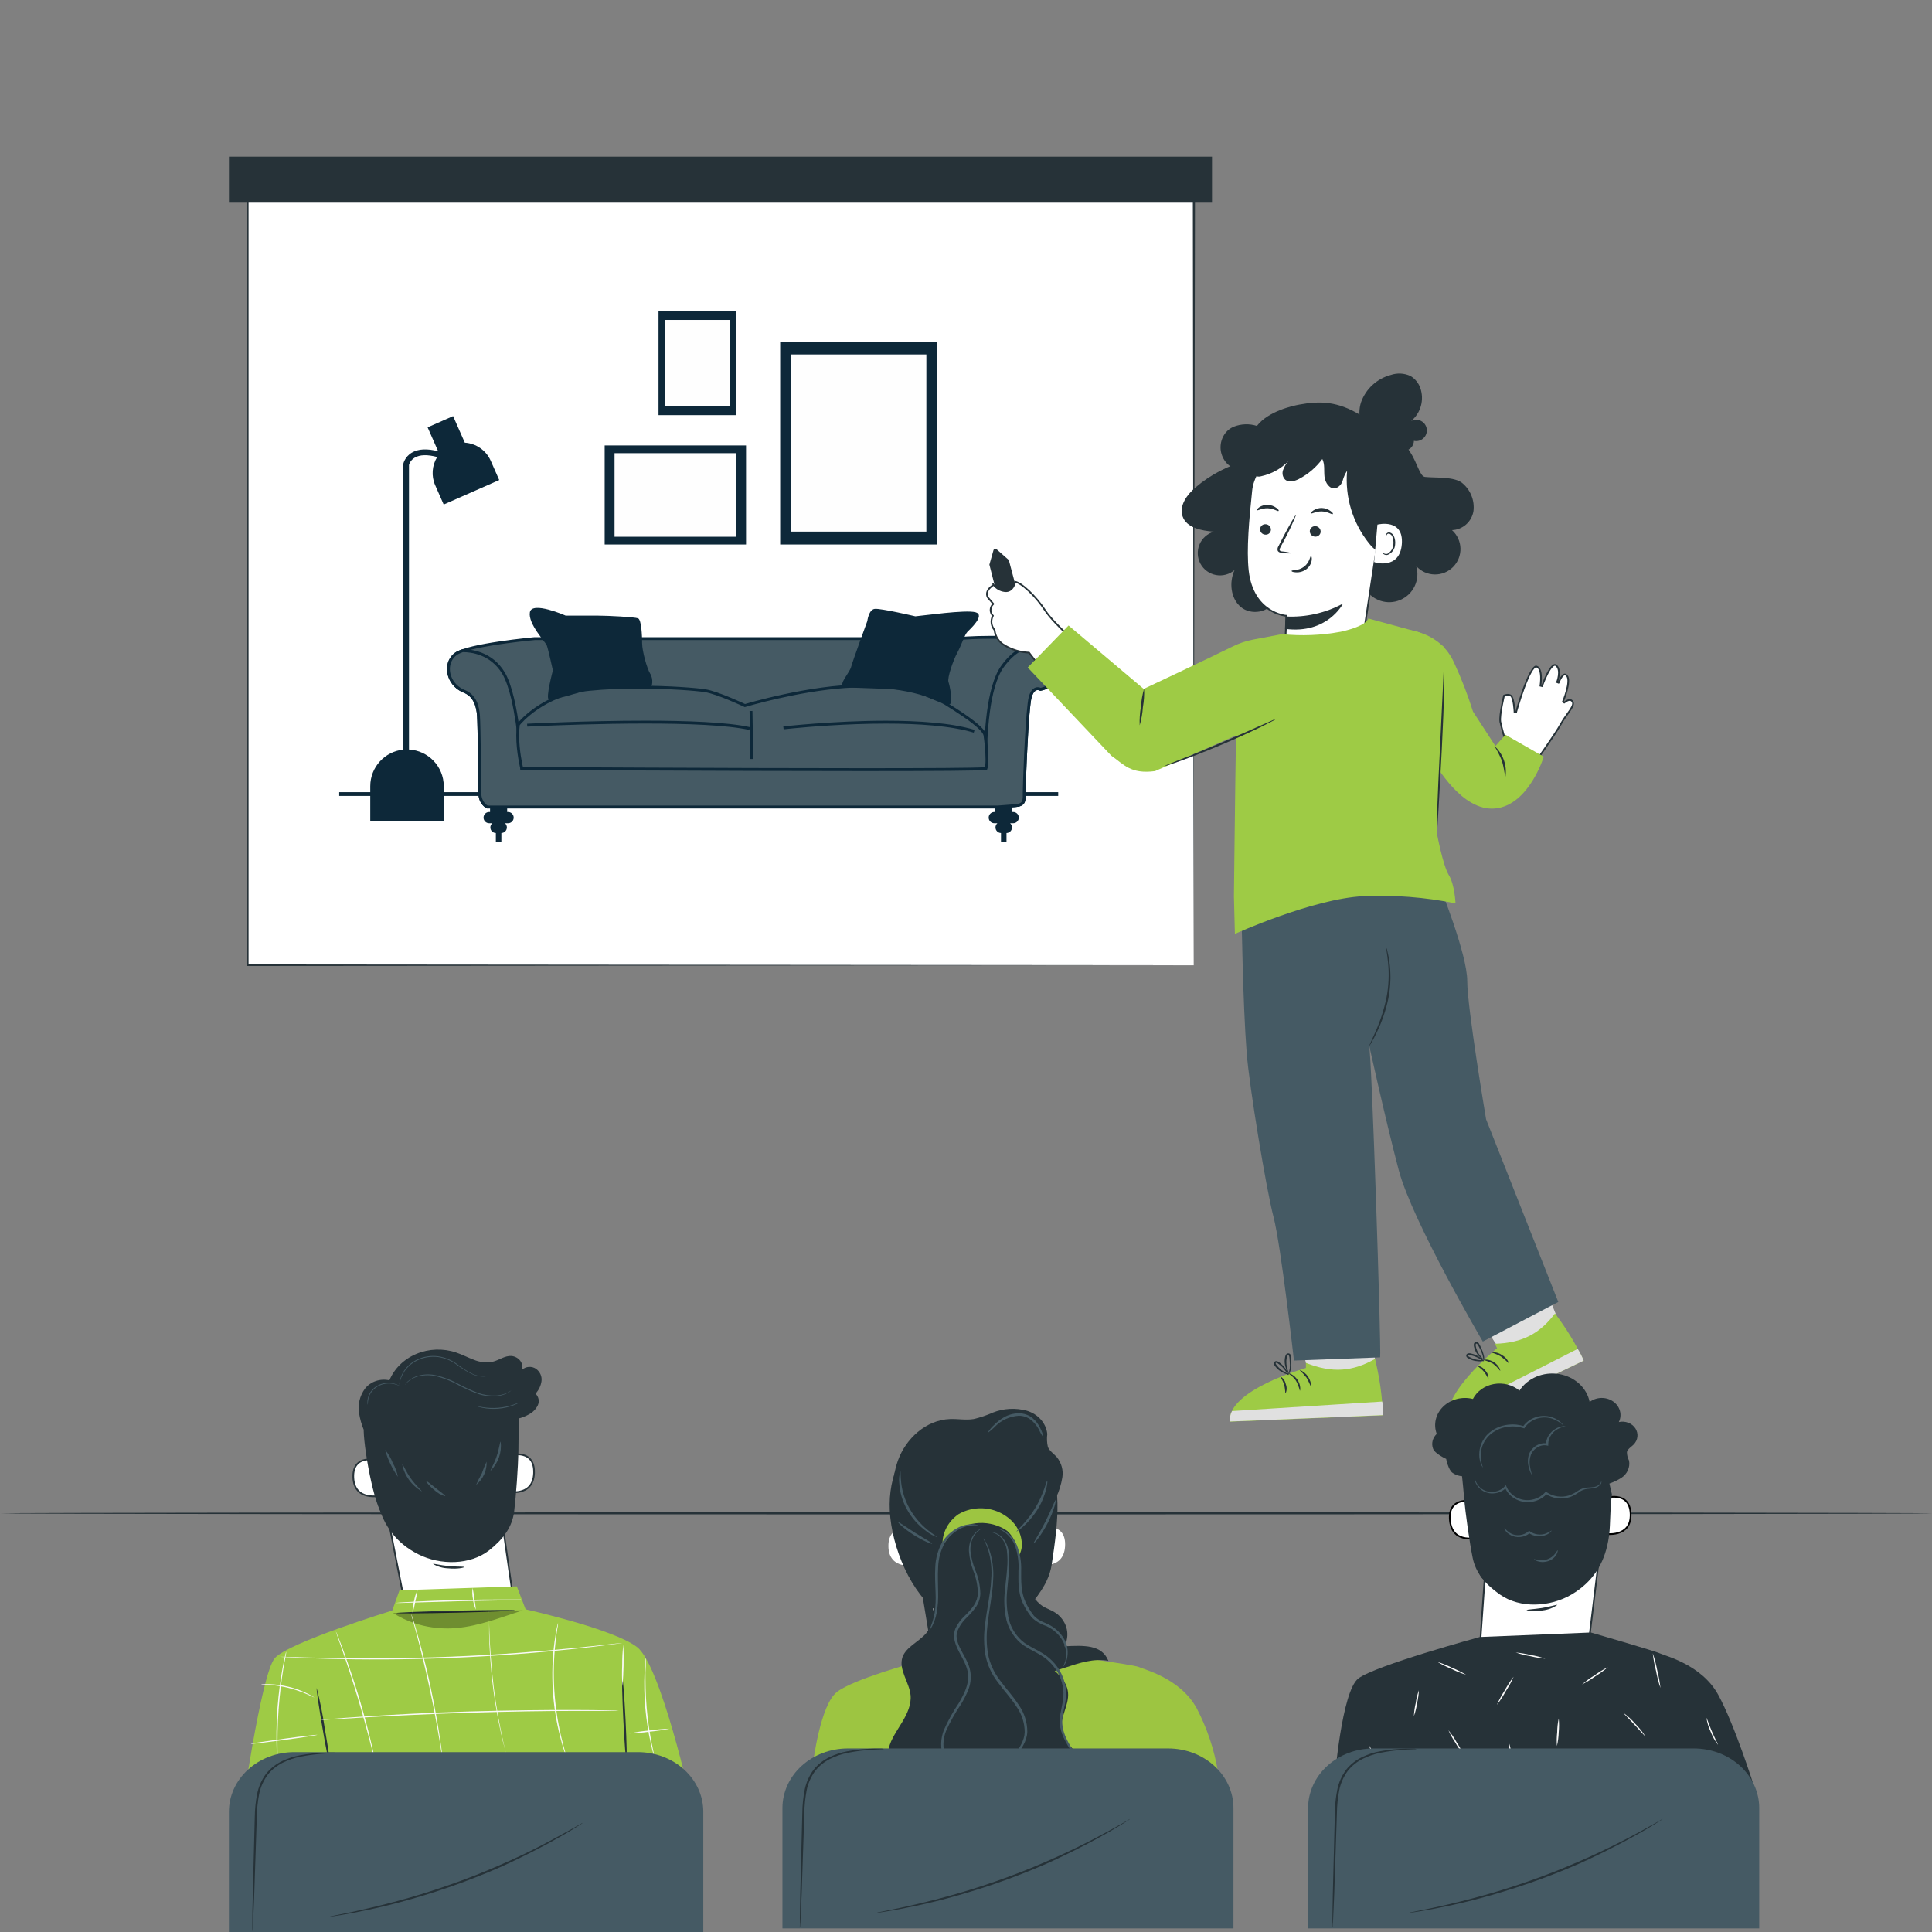 <svg width="230" height="230" viewBox="0 0 230 230" fill="none" xmlns="http://www.w3.org/2000/svg">
<rect x="0" y="0" width="230" height="230" fill="#808080" stroke="none"/>
<g clip-path="url(#clip0_1426_2349)">
<path d="M142.108 19.755H29.454V114.917H142.108V19.755Z" fill="white"/>
<path d="M142.109 114.921C142.109 114.121 142.064 76.812 142.001 19.755L142.109 19.851H29.464L29.591 19.743C29.591 54.594 29.591 87.248 29.591 114.909L29.483 114.813L142.138 114.909L29.483 115H29.37V114.909C29.37 87.248 29.37 54.594 29.37 19.743V19.647H29.508H142.153H142.266V19.772C142.153 76.812 142.109 114.125 142.109 114.921Z" fill="#263238"/>
<path d="M144.287 18.649H27.256V24.128H144.287V18.649Z" fill="#263238"/>
<path d="M40.382 94.752H125.977V94.306H40.382V94.752Z" fill="#0D2839"/>
<path d="M120.617 96.665H120.512V95.556H118.474V96.665H118.37C118 96.665 117.7 96.964 117.7 97.334C117.7 97.704 118 98.004 118.37 98.004H118.735C118.598 98.127 118.51 98.303 118.51 98.501C118.51 98.871 118.81 99.171 119.18 99.171H119.166V100.199H119.821V99.171H119.807C120.177 99.171 120.477 98.871 120.477 98.501C120.477 98.303 120.389 98.127 120.253 98.004H120.617C120.987 98.004 121.286 97.704 121.286 97.334C121.286 96.964 120.987 96.665 120.617 96.665H120.617Z" fill="#0D2839"/>
<path d="M60.482 96.665H60.377V95.556H58.339V96.665H58.235C57.865 96.665 57.565 96.964 57.565 97.334C57.565 97.704 57.865 98.004 58.235 98.004H58.599C58.463 98.127 58.375 98.303 58.375 98.501C58.375 98.871 58.675 99.171 59.045 99.171H59.03V100.199H59.686V99.171H59.672C60.042 99.171 60.342 98.871 60.342 98.501C60.342 98.303 60.254 98.127 60.118 98.004H60.482C60.852 98.004 61.152 97.704 61.152 97.334C61.152 96.964 60.852 96.665 60.482 96.665H60.482Z" fill="#0D2839"/>
<path d="M123.861 82.064C123.861 82.064 123.056 81.581 122.654 82.949C122.251 84.317 121.929 93.494 121.929 94.379C121.929 95.265 122.01 95.829 120.883 95.91C119.755 95.99 118.789 96.07 118.789 96.07H58.009C58.009 96.07 57.123 95.667 57.123 94.379C57.123 93.092 57.043 86.33 56.962 85.203C56.882 84.076 56.542 82.813 55.272 82.305C53.259 81.5 52.776 79.004 54.225 77.877C55.674 76.75 63.644 76.026 63.644 76.026H113.959C113.959 76.026 123.056 75.221 124.908 77.234C126.492 78.956 125.551 80.695 125.31 81.259C125.069 81.822 123.861 82.064 123.861 82.064H123.861Z" fill="#455A64"/>
<path d="M123.861 82.063L123.95 81.916C123.934 81.908 123.774 81.81 123.533 81.809C123.363 81.808 123.153 81.866 122.965 82.037C122.778 82.207 122.613 82.48 122.489 82.9C122.433 83.092 122.385 83.387 122.336 83.775C122.003 86.481 121.758 93.591 121.757 94.379C121.757 94.492 121.758 94.597 121.758 94.696C121.761 95.045 121.735 95.299 121.633 95.444C121.583 95.518 121.514 95.579 121.394 95.631C121.275 95.683 121.104 95.721 120.87 95.738C119.742 95.819 118.775 95.899 118.775 95.899L118.789 96.07V95.899H58.008V96.07L58.08 95.914L58.069 95.938L58.08 95.914L58.08 95.914L58.069 95.938L58.08 95.914C58.07 95.909 57.871 95.811 57.678 95.575C57.486 95.337 57.296 94.965 57.295 94.379C57.295 93.733 57.275 91.722 57.245 89.728C57.215 87.734 57.175 85.766 57.134 85.191C57.092 84.615 56.986 83.997 56.718 83.446C56.451 82.897 56.013 82.415 55.336 82.145C54.175 81.681 53.559 80.627 53.559 79.644C53.56 79.012 53.809 78.419 54.331 78.013C54.486 77.891 54.756 77.759 55.104 77.636C56.324 77.198 58.473 76.834 60.304 76.585C61.221 76.46 62.06 76.363 62.67 76.297C63.28 76.231 63.659 76.197 63.66 76.197L63.644 76.026V76.197H113.967L113.974 76.197C113.974 76.197 114.085 76.187 114.286 76.172C114.89 76.128 116.302 76.038 117.915 76.038C119.259 76.038 120.743 76.1 122.011 76.3C122.645 76.4 123.224 76.534 123.701 76.709C124.18 76.883 124.553 77.1 124.781 77.349C125.441 78.068 125.634 78.768 125.636 79.388C125.636 80.197 125.294 80.862 125.152 81.19C125.112 81.287 125.016 81.389 124.884 81.48C124.687 81.617 124.419 81.724 124.203 81.793C124.095 81.828 124 81.853 123.933 81.87C123.899 81.878 123.872 81.885 123.854 81.889L123.827 81.894L123.861 82.063L123.95 81.916L123.861 82.063L123.895 82.231C123.901 82.23 124.21 82.168 124.558 82.032C124.732 81.963 124.916 81.875 125.079 81.763C125.242 81.65 125.387 81.511 125.468 81.326C125.599 81.016 125.979 80.29 125.979 79.388C125.98 78.694 125.75 77.892 125.034 77.117C124.747 76.807 124.327 76.573 123.82 76.386C122.297 75.831 119.949 75.696 117.915 75.695C115.748 75.695 113.947 75.854 113.944 75.854L113.959 76.025V75.854H63.636L63.628 75.854C63.627 75.855 61.632 76.036 59.453 76.359C58.363 76.52 57.227 76.717 56.268 76.945C55.789 77.059 55.353 77.181 54.988 77.312C54.622 77.444 54.327 77.581 54.119 77.741C53.508 78.216 53.214 78.922 53.215 79.643C53.215 80.767 53.916 81.947 55.208 82.463C55.801 82.702 56.168 83.106 56.409 83.597C56.648 84.087 56.752 84.663 56.791 85.215C56.83 85.766 56.871 87.743 56.901 89.733C56.931 91.725 56.951 93.737 56.951 94.379C56.95 95.063 57.19 95.531 57.435 95.818C57.679 96.106 57.922 96.219 57.937 96.226L57.971 96.241H118.796L118.803 96.241C118.804 96.241 119.044 96.221 119.426 96.191C119.808 96.16 120.332 96.12 120.894 96.08C121.153 96.061 121.36 96.018 121.53 95.946C121.786 95.84 121.949 95.646 122.021 95.425C122.096 95.204 122.101 94.962 122.102 94.696C122.102 94.594 122.1 94.489 122.1 94.379C122.1 93.946 122.181 91.426 122.312 88.853C122.377 87.567 122.455 86.265 122.541 85.201C122.585 84.669 122.63 84.197 122.677 83.817C122.723 83.438 122.773 83.147 122.818 82.997C122.93 82.615 123.07 82.403 123.196 82.291C123.322 82.178 123.433 82.153 123.533 82.152C123.603 82.152 123.666 82.167 123.71 82.183L123.761 82.204L123.772 82.21L123.829 82.244L123.895 82.231L123.861 82.063L123.861 82.063Z" fill="#0D2839"/>
<path d="M119.353 79.326C117.018 82.546 117.34 91.481 117.34 91.481H62.114C62.114 91.481 61.712 83.109 59.941 80.131C58.431 77.593 55.813 77.452 55.071 77.465C54.703 77.595 54.41 77.733 54.225 77.877C52.776 79.004 53.258 81.499 55.271 82.304C56.542 82.812 56.881 84.075 56.962 85.202C57.042 86.329 57.123 93.091 57.123 94.379C57.123 95.667 58.008 96.07 58.008 96.07H118.789C118.789 96.07 119.755 95.989 120.882 95.909C122.009 95.828 121.928 95.265 121.928 94.379C121.928 93.494 122.251 84.317 122.653 82.948C123.056 81.58 123.861 82.063 123.861 82.063C123.861 82.063 125.068 81.822 125.31 81.258C125.532 80.74 126.344 79.226 125.239 77.646L125.229 77.636C124.183 76.669 121.687 76.106 119.352 79.326H119.353Z" fill="#455A64"/>
<path d="M119.353 79.326L119.214 79.225C118.266 80.537 117.764 82.693 117.482 84.841C117.203 86.989 117.153 89.126 117.153 90.376C117.153 91.067 117.168 91.486 117.168 91.488L117.34 91.482V91.31H62.115V91.482L62.286 91.473C62.286 91.47 62.185 89.374 61.862 86.901C61.7 85.664 61.483 84.334 61.194 83.121C60.905 81.909 60.547 80.815 60.089 80.043C59.339 78.783 58.317 78.091 57.38 77.72C56.443 77.349 55.59 77.293 55.156 77.293C55.125 77.293 55.096 77.293 55.068 77.294L55.041 77.294L55.014 77.304C54.637 77.438 54.332 77.577 54.119 77.742C53.508 78.217 53.214 78.923 53.215 79.644C53.215 80.767 53.916 81.947 55.208 82.464C55.801 82.703 56.168 83.107 56.409 83.597C56.648 84.087 56.752 84.664 56.791 85.215C56.83 85.766 56.871 87.743 56.901 89.733C56.931 91.725 56.951 93.738 56.951 94.379C56.95 95.063 57.19 95.532 57.435 95.819C57.679 96.107 57.922 96.219 57.937 96.226L57.971 96.242H118.796L118.804 96.241C118.804 96.241 119.044 96.221 119.426 96.191C119.808 96.161 120.332 96.12 120.894 96.08C121.153 96.062 121.36 96.019 121.53 95.946C121.785 95.84 121.949 95.647 122.021 95.425C122.096 95.205 122.101 94.963 122.102 94.696C122.102 94.594 122.1 94.489 122.1 94.379C122.1 93.946 122.181 91.426 122.312 88.854C122.377 87.567 122.455 86.265 122.541 85.202C122.585 84.67 122.63 84.197 122.677 83.818C122.723 83.438 122.773 83.148 122.818 82.997C122.93 82.616 123.07 82.404 123.196 82.291C123.322 82.179 123.433 82.153 123.533 82.152C123.603 82.152 123.666 82.168 123.71 82.184L123.761 82.205L123.772 82.21L123.829 82.244L123.895 82.231C123.9 82.23 124.209 82.169 124.558 82.032C124.732 81.963 124.916 81.876 125.079 81.763C125.241 81.65 125.387 81.511 125.467 81.326C125.599 81.017 125.978 80.291 125.978 79.389C125.978 78.824 125.827 78.185 125.38 77.548L125.372 77.537L125.354 77.517L125.35 77.514L125.346 77.51C124.866 77.067 124.113 76.71 123.212 76.71C122.01 76.709 120.567 77.355 119.214 79.225L119.353 79.326L119.492 79.427C120.806 77.618 122.137 77.055 123.212 77.053C124.02 77.053 124.696 77.377 125.113 77.762L125.229 77.636L125.105 77.754L125.115 77.765L125.239 77.646L125.098 77.745C125.503 78.325 125.634 78.883 125.634 79.389C125.634 80.198 125.294 80.862 125.152 81.19C125.112 81.287 125.016 81.39 124.884 81.481C124.687 81.617 124.419 81.725 124.203 81.793C124.095 81.828 124 81.853 123.932 81.87C123.899 81.879 123.872 81.885 123.854 81.889L123.827 81.895L123.861 82.063L123.949 81.916C123.934 81.908 123.773 81.81 123.533 81.809C123.363 81.807 123.153 81.865 122.965 82.036C122.777 82.207 122.612 82.479 122.488 82.9C122.433 83.092 122.384 83.387 122.336 83.775C122.003 86.481 121.757 93.591 121.757 94.379C121.757 94.491 121.758 94.597 121.758 94.696C121.761 95.044 121.735 95.299 121.633 95.444C121.582 95.518 121.514 95.578 121.394 95.63C121.274 95.682 121.104 95.721 120.87 95.738C119.741 95.818 118.775 95.899 118.774 95.899L118.789 96.07V95.898H58.008V96.07L58.08 95.914L58.069 95.938L58.08 95.914L58.08 95.914L58.069 95.937L58.08 95.914C58.069 95.909 57.87 95.811 57.678 95.574C57.486 95.337 57.296 94.965 57.295 94.379C57.295 93.733 57.275 91.721 57.245 89.728C57.214 87.733 57.174 85.766 57.133 85.19C57.092 84.614 56.986 83.996 56.717 83.446C56.451 82.897 56.013 82.415 55.335 82.145C54.175 81.681 53.559 80.626 53.559 79.643C53.56 79.012 53.809 78.418 54.33 78.013C54.488 77.888 54.77 77.753 55.129 77.627L55.071 77.465L55.075 77.637L55.156 77.636C55.561 77.636 56.372 77.689 57.253 78.039C58.135 78.389 59.085 79.03 59.793 80.218C60.22 80.936 60.577 82.006 60.861 83.201C61.288 84.993 61.559 87.068 61.722 88.692C61.804 89.505 61.86 90.204 61.894 90.701C61.929 91.197 61.943 91.489 61.943 91.49L61.951 91.653H117.518L117.512 91.475C117.512 91.475 117.508 91.372 117.504 91.183C117.5 90.993 117.497 90.718 117.497 90.376C117.497 89.135 117.546 87.009 117.823 84.885C118.097 82.762 118.609 80.638 119.491 79.426L119.352 79.326L119.353 79.326Z" fill="#0D2839"/>
<path d="M61.712 86.249C61.712 86.249 64.53 82.627 70.165 82.063C75.8 81.5 82.402 81.983 83.931 82.224C85.461 82.466 88.681 83.995 88.681 83.995C88.681 83.995 96.651 81.58 103.01 81.661C109.371 81.742 112.349 83.593 112.832 83.915C113.315 84.237 117.099 86.491 117.26 87.537C117.421 88.584 117.663 91.16 117.34 91.482C117.018 91.804 62.115 91.482 62.115 91.482C62.115 91.482 61.39 88.584 61.712 86.25L61.712 86.249Z" fill="#455A64"/>
<path d="M61.712 86.25L61.847 86.355L61.854 86.347C62.01 86.151 64.791 82.772 70.182 82.235C72.093 82.044 74.12 81.973 76.021 81.973C79.699 81.973 82.914 82.238 83.904 82.394C84.636 82.509 85.824 82.949 86.813 83.36C87.309 83.565 87.758 83.763 88.082 83.909C88.407 84.056 88.606 84.151 88.607 84.151L88.667 84.18L88.73 84.16C88.731 84.16 88.849 84.124 89.071 84.061C90.626 83.615 97.214 81.83 102.696 81.831C102.801 81.831 102.904 81.832 103.008 81.833C109.336 81.914 112.276 83.752 112.737 84.058C112.864 84.143 113.187 84.342 113.612 84.615C114.248 85.022 115.103 85.591 115.809 86.151C116.161 86.431 116.477 86.709 116.706 86.959C116.937 87.206 117.074 87.434 117.09 87.564C117.192 88.224 117.327 89.522 117.327 90.436C117.327 90.693 117.316 90.92 117.293 91.088C117.281 91.172 117.266 91.242 117.25 91.291L117.228 91.345L117.22 91.359L117.219 91.361L117.322 91.465L117.273 91.326C117.266 91.33 117.253 91.329 117.219 91.361L117.322 91.465L117.273 91.326L117.296 91.389L117.278 91.324L117.273 91.326L117.296 91.389L117.278 91.324C117.278 91.324 117.233 91.332 117.171 91.337C116.684 91.38 114.973 91.41 112.462 91.428C109.949 91.446 106.625 91.454 102.879 91.454C94.698 91.454 84.507 91.418 76.362 91.382C72.289 91.364 68.727 91.346 66.184 91.333C64.912 91.326 63.895 91.321 63.196 91.317C62.497 91.313 62.117 91.311 62.116 91.311L62.115 91.482L62.281 91.441C62.281 91.441 62.274 91.412 62.261 91.356C62.169 90.965 61.801 89.27 61.801 87.558C61.801 87.124 61.825 86.688 61.882 86.274L61.712 86.25L61.847 86.356L61.712 86.25L61.542 86.227C61.482 86.661 61.458 87.111 61.458 87.558C61.458 89.569 61.946 91.517 61.948 91.524L61.98 91.653L62.113 91.654C62.113 91.654 86.515 91.797 102.879 91.797C106.97 91.797 110.559 91.788 113.139 91.766C114.429 91.755 115.467 91.74 116.19 91.722C116.552 91.713 116.835 91.702 117.033 91.691C117.133 91.685 117.21 91.679 117.27 91.672L117.348 91.66L117.388 91.649C117.404 91.642 117.423 91.639 117.462 91.604C117.521 91.542 117.551 91.473 117.577 91.397C117.649 91.169 117.669 90.837 117.67 90.436C117.67 89.489 117.534 88.191 117.429 87.512C117.401 87.335 117.309 87.168 117.181 86.993C116.955 86.688 116.606 86.36 116.199 86.025C115.59 85.524 114.851 85.014 114.223 84.602C113.597 84.19 113.078 83.873 112.927 83.772C112.422 83.434 109.405 81.569 103.012 81.489C102.907 81.488 102.802 81.487 102.696 81.487C96.352 81.489 88.639 83.83 88.631 83.831L88.681 83.996L88.754 83.84C88.752 83.84 87.945 83.457 86.945 83.042C85.942 82.627 84.755 82.182 83.958 82.055C82.93 81.893 79.719 81.63 76.021 81.629C74.112 81.629 72.075 81.7 70.147 81.893C64.442 82.465 61.59 86.126 61.576 86.144L61.548 86.18L61.541 86.226L61.712 86.249V86.25Z" fill="#0D2839"/>
<path d="M62.768 86.501C62.769 86.501 63.204 86.479 63.97 86.444C66.268 86.341 71.526 86.136 76.814 86.136C81.692 86.135 86.605 86.313 89.207 86.9L89.282 86.565C86.615 85.966 81.704 85.793 76.814 85.793C69.753 85.793 62.751 86.158 62.75 86.158L62.768 86.501Z" fill="#0D2839"/>
<path d="M93.289 86.822C93.29 86.822 93.66 86.78 94.316 86.716C96.284 86.525 100.807 86.143 105.48 86.143C109.303 86.142 113.23 86.401 115.922 87.218L116.022 86.89C113.264 86.054 109.32 85.8 105.48 85.8C99.224 85.8 93.254 86.481 93.25 86.481L93.289 86.822L93.289 86.822Z" fill="#0D2839"/>
<path d="M89.233 84.643C89.233 84.644 89.239 84.904 89.246 85.321C89.269 86.569 89.314 89.211 89.314 90.356H89.657C89.657 88.822 89.577 84.637 89.577 84.636L89.233 84.643V84.643Z" fill="#0D2839"/>
<path d="M67.347 73.289C67.347 73.289 63.322 71.518 63.081 72.887C62.839 74.255 64.932 76.429 65.093 76.832C65.255 77.234 65.818 79.81 65.818 79.81C65.818 79.81 64.932 83.11 65.335 83.271C65.737 83.432 69.44 82.305 70.165 82.064C70.89 81.822 77.169 81.822 77.41 81.822C77.652 81.822 77.813 80.856 77.41 80.212C77.008 79.568 76.444 77.475 76.444 76.59C76.444 75.704 76.364 73.772 75.961 73.611C75.559 73.451 72.339 73.289 71.212 73.289C70.085 73.289 67.347 73.289 67.347 73.289H67.347Z" fill="#0D2839"/>
<path d="M108.967 73.369C108.967 73.369 104.862 72.404 104.137 72.484C103.413 72.564 103.252 73.933 103.252 73.933C103.252 73.933 101.48 78.763 101.32 79.407C101.159 80.051 99.79 81.5 100.434 81.742C101.078 81.983 107.357 81.902 108.646 82.305C109.934 82.707 112.912 84.237 113.154 83.754C113.395 83.271 113.073 81.661 112.912 81.178C112.751 80.695 113.476 78.602 113.959 77.717C114.442 76.831 114.845 75.543 115.166 75.221C115.489 74.899 117.34 73.209 116.133 72.887C114.925 72.565 109.934 73.289 108.967 73.37V73.369Z" fill="#0D2839"/>
<path d="M48.69 89.23V55.348C48.718 55.24 48.866 54.781 49.377 54.479C49.983 54.12 50.899 54.097 52.045 54.406C51.429 55.407 51.325 56.669 51.806 57.759L52.821 60.062L59.431 57.149L58.416 54.845C57.874 53.617 56.673 52.785 55.334 52.701L53.94 49.539L50.907 50.876L52.164 53.727C50.848 53.38 49.794 53.434 49.027 53.888C48.172 54.394 48.015 55.213 48.008 55.248L48.003 55.278V89.242C45.802 89.468 44.08 91.332 44.08 93.591V97.749H52.828V93.591C52.828 91.259 50.991 89.354 48.69 89.23L48.69 89.23Z" fill="#0D2839"/>
<path d="M93.05 64.648H111.368V40.836H93.05V64.648Z" fill="#0D2839"/>
<path d="M111.368 64.648V64.476H93.222V41.008H111.196V64.648H111.368V64.476V64.648H111.54V40.664H92.878V64.82H111.54V64.648H111.368Z" fill="#0D2839"/>
<path d="M93.966 63.458H110.452V42.027H93.966V63.458Z" fill="#FEFEFE"/>
<path d="M110.452 63.457V63.285H94.138V42.198H110.281V63.457H110.452V63.285V63.457H110.624V41.855H93.794V63.629H110.624V63.457H110.452Z" fill="#0D2839"/>
<path d="M72.156 64.648H88.642V53.2H72.156V64.648Z" fill="#0D2839"/>
<path d="M72.157 64.648V64.82H88.815V53.029H71.985V64.82H72.157V64.648H72.328V53.372H88.471V64.477H72.157V64.648H72.328H72.157Z" fill="#0D2839"/>
<path d="M72.988 64.071H87.811V53.778H72.988V64.071Z" fill="#FEFEFE"/>
<path d="M72.988 64.07V64.242H87.983V53.606H72.817V64.242H72.988V64.07H73.16V53.949H87.639V63.898H72.988V64.07H73.16H72.988Z" fill="#0D2839"/>
<path d="M78.396 49.422H87.669V37.058H78.396V49.422Z" fill="#0D2839"/>
<path d="M79.04 48.564H87.025V37.917H79.04V48.564Z" fill="#FEFEFE"/>
<path d="M79.04 48.564V48.735H87.197V37.745H78.868V48.735H79.04V48.564H79.212V38.089H86.854V48.392H79.04V48.564H79.212H79.04Z" fill="#0D2839"/>
<path d="M178.041 159.939L172.33 150.971L181.107 146.352L185.479 157.088C185.479 157.088 181.345 162.1 178.041 159.939Z" fill="#E0E0E0"/>
<path d="M177.968 159.975L178.22 160.505C178.22 160.505 170.85 166.481 172.614 169.642L188.54 161.976C187.596 159.993 186.449 158.113 185.118 156.366C183.332 158.728 181.276 159.88 177.968 159.975Z" fill="#9ECB45"/>
<path d="M188.531 161.981C188.34 161.493 188.101 161.025 187.819 160.583L172.335 168.455C172.3 168.87 172.394 169.287 172.605 169.647L188.531 161.981Z" fill="#E0E0E0"/>
<path d="M178.59 163.196C178.617 163.196 178.59 163.041 178.48 162.83C178.326 162.56 178.108 162.331 177.845 162.163C177.583 161.993 177.284 161.888 176.972 161.857C176.735 161.857 176.589 161.857 176.589 161.908C176.985 162.002 177.367 162.146 177.726 162.337C178.051 162.584 178.341 162.872 178.59 163.196V163.196Z" fill="#263238"/>
<path d="M179.636 162.314C179.501 161.894 179.208 161.543 178.818 161.336C178.467 161.07 178.027 160.948 177.589 160.998C177.589 161.062 178.137 161.144 178.704 161.51C179.03 161.76 179.341 162.028 179.636 162.314Z" fill="#263238"/>
<path d="M177.201 164.132C177.206 163.948 177.173 163.765 177.104 163.594C177.035 163.424 176.931 163.269 176.799 163.141C176.692 162.991 176.556 162.865 176.399 162.77C176.242 162.675 176.067 162.613 175.885 162.588C175.858 162.648 176.282 162.853 176.639 163.278C176.995 163.703 177.137 164.146 177.201 164.132Z" fill="#263238"/>
<path d="M176.63 162.036C176.707 161.798 176.707 161.542 176.63 161.305C176.571 161.045 176.484 160.792 176.369 160.551C176.31 160.414 176.241 160.277 176.168 160.131C176.132 160.05 176.087 159.974 176.036 159.902C176 159.856 175.955 159.818 175.902 159.792C175.85 159.766 175.793 159.752 175.734 159.751C175.67 159.756 175.609 159.781 175.561 159.823C175.512 159.865 175.478 159.922 175.465 159.984C175.444 160.079 175.444 160.177 175.465 160.272C175.495 160.429 175.541 160.582 175.602 160.729C175.706 160.979 175.85 161.21 176.027 161.414C176.337 161.752 176.607 161.871 176.616 161.844C176.625 161.816 176.406 161.661 176.159 161.318C176.006 161.119 175.884 160.897 175.798 160.661C175.745 160.522 175.707 160.378 175.684 160.231C175.652 160.089 175.684 159.948 175.762 159.957C175.839 159.966 175.931 160.076 176.004 160.222L176.214 160.629C176.328 160.857 176.425 161.093 176.502 161.337C176.598 161.757 176.598 162.031 176.63 162.036Z" fill="#263238"/>
<path d="M176.483 162.041C176.483 162.041 176.524 162.041 176.607 162.041H176.671L176.625 161.986C176.441 161.777 176.223 161.601 175.981 161.465C175.792 161.354 175.591 161.266 175.382 161.2C175.265 161.165 175.146 161.136 175.026 161.113C174.953 161.099 174.879 161.099 174.807 161.113C174.76 161.12 174.715 161.137 174.675 161.163C174.636 161.189 174.603 161.224 174.578 161.264C174.55 161.32 174.541 161.384 174.554 161.445C174.566 161.506 174.599 161.562 174.647 161.602C174.71 161.661 174.783 161.709 174.861 161.744C174.992 161.818 175.13 161.879 175.273 161.926C175.512 162.006 175.761 162.05 176.013 162.059C176.244 162.087 176.479 162.047 176.689 161.945C176.689 161.913 176.424 161.945 176.022 161.908C175.65 161.863 175.29 161.747 174.962 161.565C174.825 161.502 174.724 161.396 174.766 161.369C174.811 161.255 175.131 161.369 175.327 161.401C175.524 161.459 175.715 161.534 175.898 161.625C176.136 161.745 176.364 161.884 176.579 162.041V161.986C176.515 162.018 176.479 162.031 176.483 162.041Z" fill="#263238"/>
<path d="M155.463 162.251L153.178 151.519L163.348 150.222L163.686 162.178C163.686 162.178 157.866 165.526 155.463 162.251Z" fill="#E0E0E0"/>
<path d="M155.463 162.25V162.853C155.463 162.853 146.042 165.507 146.417 169.249L164.637 168.491C164.555 166.227 164.238 163.978 163.691 161.78C161.064 163.264 158.643 163.516 155.463 162.25Z" fill="#9ECB45"/>
<path d="M164.655 168.468C164.674 167.927 164.64 167.385 164.554 166.851L146.668 167.984C146.464 168.364 146.383 168.798 146.435 169.226L164.655 168.468Z" fill="#E0E0E0"/>
<path d="M154.745 165.563C154.773 165.563 154.809 165.412 154.786 165.17C154.756 164.842 154.643 164.528 154.457 164.256C154.28 163.988 154.04 163.767 153.758 163.612C153.539 163.498 153.384 163.479 153.375 163.502C153.366 163.525 153.896 163.795 154.288 164.379C154.492 164.752 154.646 165.15 154.745 165.563V165.563Z" fill="#263238"/>
<path d="M156.093 165.151C156.102 164.702 155.972 164.261 155.721 163.888C155.47 163.515 155.11 163.229 154.691 163.068C154.991 163.366 155.275 163.68 155.54 164.009C155.746 164.379 155.931 164.76 156.093 165.151V165.151Z" fill="#263238"/>
<path d="M153.046 165.878C153.125 165.706 153.169 165.519 153.173 165.33C153.177 165.14 153.141 164.952 153.069 164.777C153.034 164.588 152.958 164.408 152.848 164.25C152.738 164.093 152.595 163.961 152.429 163.863C152.383 163.904 152.699 164.27 152.863 164.822C153.027 165.375 152.982 165.869 153.046 165.878Z" fill="#263238"/>
<path d="M153.361 163.658C153.533 163.466 153.639 163.224 153.663 162.968C153.714 162.699 153.736 162.424 153.727 162.15C153.727 161.995 153.727 161.835 153.727 161.671C153.722 161.578 153.71 161.487 153.69 161.396C153.676 161.339 153.649 161.285 153.611 161.239C153.573 161.193 153.525 161.156 153.471 161.131C153.407 161.109 153.339 161.108 153.275 161.128C153.211 161.148 153.154 161.187 153.114 161.241C153.058 161.324 153.018 161.417 152.996 161.515C152.961 161.676 152.941 161.84 152.936 162.004C152.931 162.283 152.974 162.562 153.064 162.826C153.122 163.077 153.254 163.305 153.443 163.48C153.475 163.48 153.315 163.219 153.21 162.785C153.151 162.532 153.126 162.273 153.137 162.013C153.147 161.859 153.169 161.706 153.206 161.556C153.233 161.406 153.329 161.287 153.389 161.328C153.448 161.369 153.503 161.506 153.512 161.675C153.521 161.844 153.535 161.99 153.544 162.132C153.565 162.395 153.565 162.659 153.544 162.922C153.462 163.388 153.329 163.644 153.361 163.658Z" fill="#263238"/>
<path d="M153.219 163.603C153.219 163.603 153.251 163.639 153.329 163.671L153.388 163.699V163.625C153.3 163.353 153.166 163.098 152.991 162.872C152.856 162.692 152.703 162.526 152.534 162.378C152.438 162.296 152.337 162.218 152.233 162.145C152.171 162.101 152.101 162.068 152.027 162.049C151.98 162.036 151.93 162.034 151.882 162.043C151.834 162.052 151.788 162.071 151.748 162.1C151.698 162.14 151.664 162.197 151.651 162.26C151.637 162.323 151.646 162.389 151.675 162.447C151.713 162.527 151.761 162.602 151.817 162.671C151.914 162.791 152.019 162.904 152.132 163.009C152.326 163.182 152.544 163.325 152.781 163.434C152.988 163.555 153.226 163.615 153.466 163.607C153.466 163.571 153.215 163.507 152.854 163.297C152.639 163.171 152.442 163.018 152.269 162.84C152.167 162.74 152.072 162.633 151.986 162.52C151.885 162.406 151.831 162.264 151.881 162.255C151.972 162.168 152.233 162.392 152.402 162.515C152.568 162.653 152.721 162.806 152.858 162.972C153.029 163.183 153.182 163.408 153.315 163.644L153.356 163.598C153.265 163.593 153.219 163.593 153.219 163.603Z" fill="#263238"/>
<path d="M120.096 66.67L118.648 65.395C118.618 65.369 118.583 65.35 118.544 65.342C118.506 65.333 118.466 65.334 118.428 65.345C118.39 65.356 118.356 65.376 118.328 65.404C118.3 65.432 118.28 65.467 118.269 65.505L117.784 67.218L119.411 73.614L121.773 72.979L120.096 66.67Z" fill="#263238"/>
<path d="M118.314 69.493C118.314 69.493 118.289 69.506 118.246 69.532C118.247 69.534 118.249 69.535 118.251 69.537L118.314 69.493ZM128.988 77.29L124.863 80.761L122.533 77.732L122.505 77.696L122.459 77.694C121.46 77.643 120.488 77.351 119.626 76.844L119.626 76.844L119.623 76.842C119.288 76.66 119.001 76.399 118.788 76.083C118.575 75.766 118.442 75.402 118.4 75.023L118.397 74.993L118.377 74.97C118.193 74.749 118.076 74.48 118.04 74.194C118.004 73.909 118.051 73.619 118.176 73.36L118.204 73.3L118.161 73.251C118.005 73.07 117.921 72.838 117.926 72.6C117.932 72.361 118.026 72.133 118.19 71.96L118.252 71.895L118.194 71.826L117.59 71.113C117.373 70.68 117.546 70.309 117.796 70.029C117.922 69.888 118.063 69.776 118.175 69.698C118.218 69.668 118.256 69.643 118.287 69.624C118.438 69.82 118.626 69.985 118.839 70.112C119.079 70.254 119.346 70.343 119.623 70.373C120.146 70.439 120.465 70.12 120.646 69.809C120.737 69.653 120.796 69.494 120.833 69.375C120.846 69.333 120.856 69.296 120.864 69.265C121.033 69.297 121.252 69.398 121.508 69.563C121.804 69.755 122.137 70.025 122.48 70.347C123.165 70.99 123.882 71.834 124.412 72.653C124.954 73.492 126.125 74.673 127.151 75.638C127.666 76.122 128.148 76.554 128.5 76.865C128.677 77.021 128.821 77.146 128.921 77.233C128.946 77.254 128.968 77.273 128.988 77.29Z" fill="white" stroke="#263238" stroke-width="0.2"/>
<path d="M185.457 81.243L185.549 81.28L185.549 81.28L185.549 81.28L185.55 81.279L185.551 81.275L185.557 81.262C185.561 81.25 185.567 81.233 185.575 81.212C185.591 81.172 185.614 81.115 185.644 81.049C185.704 80.915 185.789 80.747 185.89 80.602C185.994 80.453 186.105 80.345 186.211 80.308C186.26 80.29 186.308 80.288 186.358 80.305C186.409 80.322 186.469 80.361 186.537 80.44C186.661 80.585 186.71 80.839 186.696 81.167C186.681 81.489 186.608 81.859 186.514 82.212C186.42 82.564 186.307 82.894 186.218 83.137C186.173 83.259 186.135 83.358 186.107 83.427C186.093 83.461 186.082 83.488 186.075 83.506L186.066 83.527L186.064 83.532L186.064 83.533L186.064 83.533L186.064 83.533L186.224 83.645L186.225 83.645L186.225 83.645L186.225 83.645L186.226 83.644L186.231 83.639C186.236 83.634 186.243 83.628 186.253 83.619C186.272 83.603 186.3 83.579 186.335 83.553C186.406 83.5 186.503 83.436 186.609 83.389C186.715 83.343 186.824 83.317 186.923 83.331C187.017 83.343 187.113 83.392 187.197 83.515C187.275 83.629 187.287 83.759 187.24 83.923C187.192 84.092 187.085 84.286 186.936 84.513C186.841 84.657 186.729 84.813 186.61 84.981C186.359 85.333 186.071 85.737 185.821 86.187C185.456 86.845 184.649 88.045 183.929 89.086C183.57 89.605 183.233 90.083 182.987 90.431C182.864 90.605 182.763 90.747 182.693 90.845L182.639 90.92L179.445 88.839C179.108 87.88 178.828 86.903 178.606 85.912C178.579 85.705 178.591 85.406 178.628 85.069C178.665 84.731 178.725 84.362 178.79 84.019C178.854 83.675 178.922 83.36 178.974 83.13C179 83.015 179.022 82.921 179.037 82.856L179.05 82.804C179.063 82.798 179.078 82.792 179.097 82.786C179.154 82.765 179.234 82.74 179.325 82.725C179.509 82.693 179.719 82.701 179.88 82.829C179.913 82.855 179.949 82.9 179.984 82.969C180.02 83.037 180.052 83.122 180.082 83.218C180.141 83.412 180.185 83.644 180.217 83.871C180.25 84.096 180.27 84.313 180.282 84.474C180.289 84.554 180.293 84.62 180.295 84.666L180.298 84.719L180.299 84.733L180.299 84.736L180.299 84.737L180.299 84.737L180.299 84.737L180.299 84.737L180.495 84.76L180.399 84.733L180.495 84.76L180.495 84.759L180.496 84.759L180.496 84.756L180.5 84.743L180.513 84.696C180.525 84.655 180.542 84.594 180.565 84.516C180.61 84.361 180.675 84.139 180.757 83.874C180.92 83.344 181.146 82.639 181.402 81.942C181.658 81.244 181.941 80.558 182.217 80.061C182.355 79.812 182.489 79.617 182.612 79.492C182.739 79.363 182.831 79.333 182.893 79.348C183.083 79.394 183.216 79.539 183.306 79.758C183.396 79.978 183.437 80.257 183.449 80.538C183.461 80.818 183.445 81.092 183.426 81.296C183.416 81.399 183.406 81.483 183.398 81.542C183.394 81.571 183.39 81.594 183.388 81.61L183.385 81.627L183.384 81.631L183.384 81.632L183.384 81.633L183.384 81.633L183.384 81.633L183.384 81.633L183.577 81.682L183.483 81.649L183.577 81.682L183.577 81.682L183.578 81.681L183.578 81.68L183.58 81.673L183.589 81.648C183.597 81.625 183.609 81.592 183.624 81.55C183.655 81.467 183.699 81.348 183.755 81.207C183.867 80.926 184.024 80.557 184.203 80.209C184.383 79.859 184.582 79.537 184.778 79.342C184.875 79.244 184.964 79.186 185.041 79.165C185.111 79.147 185.178 79.157 185.247 79.214C185.581 79.485 185.624 79.962 185.567 80.406C185.539 80.624 185.488 80.825 185.444 80.971C185.422 81.043 185.402 81.101 185.388 81.142C185.38 81.162 185.373 81.179 185.369 81.19L185.364 81.204L185.363 81.208L185.362 81.209L185.362 81.209L185.362 81.209L185.457 81.243ZM185.457 81.243L185.549 81.28L185.362 81.209L185.457 81.243Z" fill="white" stroke="#263238" stroke-width="0.2"/>
<path d="M174.103 57.528C173.166 56.71 170.878 56.911 169.644 56.778C168.41 56.646 168.488 50.51 162.649 52.169L162.489 70.027C162.902 70.733 163.558 71.264 164.335 71.521C165.111 71.777 165.955 71.741 166.707 71.418C167.459 71.096 168.067 70.51 168.417 69.771C168.767 69.032 168.834 68.19 168.607 67.404C168.883 67.707 169.219 67.951 169.592 68.12C169.966 68.289 170.37 68.38 170.78 68.388C171.19 68.397 171.597 68.321 171.977 68.167C172.357 68.013 172.702 67.783 172.99 67.492C173.278 67.2 173.505 66.853 173.655 66.472C173.805 66.09 173.876 65.682 173.863 65.272C173.851 64.862 173.755 64.459 173.582 64.088C173.408 63.716 173.161 63.383 172.856 63.11C173.481 63.085 174.078 62.843 174.544 62.426C175.011 62.01 175.318 61.444 175.414 60.826C175.486 60.211 175.404 59.587 175.175 59.011C174.946 58.435 174.578 57.925 174.103 57.528V57.528Z" fill="#263238"/>
<path d="M142.364 57.99C144.13 56.496 146.208 55.416 148.445 54.828L151.707 71.439C151.159 72.938 148.925 73.29 147.709 72.257C146.494 71.225 146.311 69.315 146.969 67.862C146.668 68.12 146.313 68.307 145.93 68.409C145.547 68.511 145.146 68.527 144.756 68.454C144.367 68.381 143.998 68.222 143.678 67.988C143.358 67.754 143.094 67.451 142.907 67.102C142.719 66.753 142.612 66.367 142.593 65.971C142.574 65.575 142.644 65.18 142.798 64.814C142.952 64.449 143.186 64.123 143.482 63.86C143.779 63.597 144.13 63.403 144.511 63.294C143.04 63.184 141.254 62.837 140.783 61.466C140.349 60.16 141.336 58.853 142.364 57.99Z" fill="#263238"/>
<path d="M146.901 55.765C146.378 55.528 145.945 55.129 145.667 54.627C145.395 54.148 145.271 53.599 145.311 53.049C145.351 52.499 145.553 51.974 145.891 51.539C146.145 51.221 146.473 50.97 146.846 50.808C147.735 50.453 148.72 50.416 149.633 50.703V50.703C151.004 48.935 153.914 48.309 154.69 48.167C157.148 47.711 159.259 47.784 161.891 49.378C163.906 50.593 164.632 53.983 164.253 56.299C160.443 57.629 158.35 57.779 154.923 59.917C153.069 61.073 151.077 62.517 148.929 62.115C148.259 61.987 147.635 61.681 147.123 61.229C146.612 60.776 146.233 60.194 146.025 59.544C145.817 58.893 145.789 58.199 145.943 57.534C146.097 56.869 146.428 56.258 146.901 55.765Z" fill="#263238"/>
<path d="M157.199 82.983C162.713 83.586 162.681 75.537 162.681 75.537L157.199 82.983ZM157.199 82.983C152.256 82.444 152.886 76.866 152.886 76.866L157.199 82.983ZM162.581 75.538V75.538L162.581 75.542L162.581 75.559C162.581 75.574 162.581 75.596 162.58 75.625C162.579 75.683 162.577 75.768 162.572 75.877C162.562 76.094 162.542 76.404 162.501 76.774C162.418 77.515 162.251 78.494 161.914 79.453C161.576 80.413 161.071 81.344 160.316 81.999C159.565 82.65 158.561 83.032 157.21 82.884L157.21 82.884C155.994 82.751 155.127 82.31 154.508 81.727C153.888 81.143 153.511 80.412 153.284 79.692C153.057 78.973 152.983 78.268 152.965 77.743C152.956 77.48 152.961 77.263 152.968 77.112C152.972 77.036 152.976 76.977 152.98 76.937C152.98 76.93 152.981 76.923 152.982 76.917C152.982 76.907 152.983 76.898 152.984 76.892L152.985 76.881L152.985 76.878L152.985 76.877L152.985 76.877L152.986 76.877L152.986 76.871L153.155 73.403L153.16 73.307L153.063 73.299L153.063 73.299L153.063 73.299L153.061 73.299L153.054 73.298C153.047 73.297 153.036 73.296 153.022 73.294C152.994 73.291 152.953 73.285 152.899 73.276C152.792 73.258 152.637 73.226 152.449 73.172C152.072 73.064 151.564 72.868 151.037 72.515C149.987 71.812 148.854 70.48 148.558 67.955C148.272 65.387 148.617 61.754 148.97 58.379C149.126 56.892 150.04 55.429 151.293 54.394C152.545 53.359 154.122 52.763 155.595 52.985L165.263 55.249L165.172 56.796L162.537 74.151L162.535 74.16L162.536 74.169L162.581 75.538Z" fill="white" stroke="#263238" stroke-width="0.2"/>
<path d="M150.008 62.965C149.999 63.134 150.056 63.3 150.168 63.427C150.28 63.554 150.437 63.632 150.606 63.645C150.689 63.656 150.772 63.65 150.853 63.628C150.933 63.605 151.007 63.567 151.072 63.515C151.137 63.463 151.191 63.398 151.23 63.325C151.269 63.251 151.293 63.171 151.301 63.088C151.309 62.919 151.252 62.753 151.14 62.626C151.028 62.499 150.871 62.42 150.702 62.407C150.62 62.397 150.536 62.404 150.456 62.426C150.376 62.449 150.302 62.487 150.237 62.539C150.172 62.591 150.119 62.656 150.079 62.729C150.04 62.802 150.016 62.882 150.008 62.965V62.965Z" fill="#263238"/>
<path d="M149.642 60.735C149.72 60.822 150.227 60.48 150.926 60.507C151.625 60.534 152.123 60.909 152.205 60.827C152.287 60.745 152.168 60.635 151.949 60.461C151.654 60.241 151.299 60.115 150.93 60.1C150.566 60.086 150.207 60.187 149.903 60.388C149.697 60.543 149.615 60.694 149.642 60.735Z" fill="#263238"/>
<path d="M155.929 63.202C155.92 63.371 155.978 63.537 156.089 63.664C156.201 63.791 156.358 63.87 156.527 63.882C156.61 63.893 156.693 63.886 156.773 63.863C156.853 63.841 156.927 63.802 156.992 63.75C157.057 63.698 157.11 63.634 157.15 63.561C157.189 63.488 157.214 63.408 157.222 63.325C157.23 63.156 157.173 62.989 157.061 62.861C156.95 62.733 156.792 62.654 156.623 62.64C156.54 62.63 156.457 62.637 156.377 62.661C156.297 62.684 156.223 62.723 156.158 62.775C156.093 62.827 156.04 62.892 156 62.965C155.961 63.039 155.937 63.119 155.929 63.202Z" fill="#263238"/>
<path d="M156.093 61.109C156.171 61.196 156.678 60.853 157.377 60.88C158.076 60.908 158.574 61.282 158.656 61.2C158.738 61.118 158.62 61.008 158.4 60.835C158.105 60.614 157.75 60.489 157.382 60.474C157.017 60.46 156.658 60.56 156.354 60.762C156.134 60.917 156.038 61.068 156.093 61.109Z" fill="#263238"/>
<path d="M153.845 65.87C153.476 65.758 153.097 65.685 152.712 65.651C152.534 65.651 152.365 65.591 152.338 65.491C152.31 65.391 152.379 65.24 152.47 65.08L153.032 64.029C153.502 63.138 153.924 62.223 154.298 61.288C154.22 61.261 153.53 62.448 152.749 63.947C152.562 64.317 152.383 64.669 152.21 65.002C152.154 65.081 152.115 65.172 152.097 65.267C152.079 65.362 152.082 65.461 152.105 65.555C152.134 65.61 152.175 65.659 152.224 65.696C152.274 65.734 152.332 65.761 152.393 65.774C152.491 65.801 152.592 65.817 152.694 65.825C153.075 65.877 153.461 65.893 153.845 65.87Z" fill="#263238"/>
<path d="M153.032 73.385C155.415 73.517 157.787 72.986 159.885 71.85C159.885 71.85 158.035 75.541 152.977 74.861L153.032 73.385Z" fill="#263238"/>
<path d="M156.07 66.194C155.956 66.194 155.924 66.943 155.252 67.459C154.581 67.975 153.772 67.852 153.763 67.957C153.754 68.062 153.937 68.113 154.279 68.135C154.725 68.162 155.165 68.029 155.522 67.761C155.863 67.503 156.09 67.123 156.157 66.701C156.198 66.386 156.125 66.194 156.07 66.194Z" fill="#263238"/>
<path d="M149.427 55.509C149.949 54.675 150.632 53.954 151.436 53.388C152.24 52.821 153.15 52.421 154.11 52.21C156.039 51.806 158.037 51.871 159.935 52.402C161.825 52.936 163.67 53.62 165.45 54.449C165.91 54.588 166.302 54.893 166.551 55.303C166.657 55.61 166.684 55.938 166.629 56.258C166.385 58.969 166.144 61.679 165.907 64.39L165.116 66.034C164.239 66.012 163.513 65.345 162.965 64.664C161.026 62.231 160.097 59.146 160.369 56.048C160.132 56.405 159.955 56.799 159.844 57.213C159.786 57.42 159.68 57.611 159.535 57.77C159.39 57.928 159.209 58.05 159.008 58.127C158.314 58.286 157.761 57.487 157.679 56.756C157.596 56.025 157.742 55.285 157.418 54.645C156.683 55.638 155.731 56.45 154.636 57.021C154.119 57.286 153.443 57.478 153.005 57.108C152.859 56.963 152.756 56.78 152.709 56.579C152.663 56.379 152.673 56.169 152.74 55.975C152.878 55.587 153.089 55.229 153.361 54.919C152.49 55.807 151.378 56.422 150.163 56.688C150.035 56.734 149.899 56.75 149.764 56.734C149.629 56.718 149.5 56.671 149.386 56.596C149.085 56.34 149.226 55.851 149.427 55.509Z" fill="#263238"/>
<path d="M163.979 62.453C164.057 62.425 167.131 61.685 166.884 64.778C166.638 67.871 163.586 66.98 163.586 66.893C163.586 66.807 163.979 62.453 163.979 62.453Z" fill="white"/>
<path d="M164.623 65.797C164.623 65.797 164.673 65.838 164.765 65.888C164.889 65.952 165.032 65.967 165.167 65.929C165.374 65.816 165.549 65.651 165.674 65.45C165.799 65.249 165.87 65.019 165.879 64.783C165.907 64.517 165.875 64.249 165.788 63.997C165.768 63.896 165.724 63.802 165.66 63.722C165.595 63.643 165.512 63.58 165.418 63.54C165.358 63.519 165.292 63.519 165.232 63.54C165.172 63.562 165.121 63.604 165.089 63.659C165.039 63.746 165.052 63.81 165.034 63.81C165.016 63.81 164.975 63.755 165.011 63.627C165.034 63.552 165.082 63.487 165.148 63.444C165.192 63.415 165.242 63.396 165.294 63.386C165.345 63.377 165.398 63.378 165.45 63.389C165.575 63.425 165.688 63.492 165.78 63.584C165.872 63.676 165.939 63.79 165.975 63.915C166.082 64.194 166.121 64.495 166.089 64.792C166.08 65.07 165.988 65.34 165.825 65.566C165.663 65.792 165.437 65.964 165.176 66.062C165.091 66.079 165.004 66.078 164.92 66.057C164.836 66.037 164.758 65.998 164.691 65.943C164.623 65.87 164.614 65.802 164.623 65.797Z" fill="#263238"/>
<path d="M167.995 50.123C168.556 49.656 168.961 49.03 169.155 48.326C169.35 47.623 169.324 46.877 169.082 46.189C168.872 45.589 168.456 45.082 167.908 44.759C167.167 44.418 166.322 44.377 165.551 44.645C164.744 44.861 164.003 45.27 163.389 45.835C162.776 46.401 162.309 47.107 162.028 47.893C161.773 48.687 161.767 49.541 162.012 50.338C162.257 51.136 162.741 51.838 163.399 52.352L166.186 53.22C166.342 53.41 166.552 53.548 166.789 53.615C167.026 53.682 167.278 53.675 167.51 53.595C167.743 53.515 167.946 53.366 168.091 53.167C168.237 52.969 168.318 52.73 168.324 52.484C168.524 52.528 168.731 52.522 168.928 52.468C169.125 52.414 169.307 52.313 169.456 52.174C169.606 52.035 169.72 51.862 169.789 51.669C169.858 51.477 169.879 51.27 169.851 51.068C169.822 50.865 169.746 50.673 169.627 50.506C169.508 50.34 169.351 50.204 169.169 50.112C168.987 50.019 168.785 49.971 168.581 49.973C168.376 49.975 168.175 50.026 167.995 50.123Z" fill="#263238"/>
<path d="M171.375 105.451C171.375 105.451 174.67 113.574 174.67 116.781C174.67 119.988 176.917 133.255 176.917 133.255L185.511 154.996L176.524 159.71C176.524 159.71 168.136 145.416 166.519 139.308C164.902 133.2 162.75 123.341 162.75 123.341L162.252 104.697L171.375 105.451Z" fill="#455A64"/>
<path d="M147.815 109.289C147.815 109.289 147.952 119.426 148.413 125.333C148.724 129.344 150.73 141.519 151.611 144.877C152.493 148.235 154.042 161.972 154.042 161.972L164.303 161.593C164.45 160.524 163.28 124.977 162.988 124.52C162.695 124.063 165.971 118.476 166.41 113.437C166.652 110.256 166.354 107.057 165.528 103.976L148.623 105.045L147.815 109.289Z" fill="#455A64"/>
<path d="M165.03 112.806C165.094 112.953 165.142 113.106 165.171 113.263C165.275 113.686 165.356 114.115 165.413 114.547C165.5 115.192 165.539 115.842 165.532 116.493C165.516 117.291 165.432 118.085 165.281 118.869C164.985 120.283 164.514 121.655 163.878 122.953C163.632 123.451 163.421 123.867 163.266 124.113C163.196 124.257 163.109 124.392 163.006 124.515C162.969 124.515 163.28 123.889 163.723 122.884C164.308 121.582 164.752 120.22 165.048 118.823C165.324 117.423 165.39 115.989 165.244 114.57C165.135 113.482 164.984 112.815 165.03 112.806Z" fill="#263238"/>
<path d="M167.319 74.943C167.533 75.011 171.43 75.13 173.116 78.913C173.987 80.793 174.735 82.728 175.355 84.706L178.023 88.817L179.216 87.469L183.784 90.082C183.784 90.082 182.016 95.848 178.014 96.245C174.012 96.643 170.983 91.042 170.494 90.489C170.005 89.936 167.881 85.464 167.881 85.464L167.319 74.943Z" fill="#9ECB45"/>
<path d="M172.486 104.19C171.773 103.048 171.056 99.192 171.056 99.192C171.056 99.192 171.919 77.286 171.919 77.071C171.919 76.857 168.986 75.285 168.986 75.285L162.891 73.622C162.891 73.622 162.823 74.495 159.611 75.207C157.305 75.632 154.95 75.727 152.616 75.491L149.185 76.139C148.352 76.299 147.544 76.57 146.782 76.944C143.945 78.351 136.151 82.014 136.151 82.014L127.21 74.463L122.348 79.465L132.308 89.973C133.789 90.987 134.57 92.188 137.503 91.8L147.143 87.551C147.047 93.253 146.896 106.689 146.896 106.689L147.011 111.179C147.011 111.179 156.312 106.976 162.311 106.689C165.987 106.524 169.67 106.811 173.276 107.543C173.276 107.543 173.185 105.332 172.486 104.19Z" fill="#9ECB45"/>
<path d="M171.91 79.095C171.943 79.358 171.954 79.622 171.942 79.886C171.942 80.397 171.942 81.133 171.919 82.042C171.883 83.869 171.787 86.377 171.645 89.15C171.504 91.924 171.357 94.4 171.257 96.254C171.202 97.132 171.156 97.858 171.124 98.406C171.119 98.67 171.092 98.933 171.042 99.192C171.025 98.929 171.025 98.665 171.042 98.402C171.042 97.89 171.07 97.154 171.101 96.245C171.165 94.418 171.28 91.914 171.421 89.141C171.563 86.368 171.673 83.892 171.764 82.037C171.805 81.16 171.837 80.434 171.86 79.886C171.856 79.621 171.873 79.357 171.91 79.095V79.095Z" fill="#263238"/>
<path d="M179.193 92.582C179.116 91.91 178.988 91.246 178.809 90.594C178.556 89.969 178.251 89.367 177.895 88.794C178.418 89.262 178.812 89.855 179.041 90.518C179.27 91.181 179.325 91.891 179.202 92.582H179.193Z" fill="#263238"/>
<path d="M151.881 85.601C151.73 85.716 151.566 85.812 151.392 85.889C151.067 86.058 150.597 86.295 150.021 86.583C148.847 87.15 147.211 87.903 145.379 88.675C143.547 89.448 141.866 90.101 140.642 90.544C140.029 90.763 139.531 90.937 139.184 91.046C139.007 91.117 138.823 91.169 138.636 91.202C138.798 91.102 138.971 91.02 139.152 90.96L140.582 90.384C141.788 89.927 143.456 89.228 145.288 88.456C147.12 87.684 148.76 86.958 149.948 86.428L151.36 85.806C151.526 85.72 151.7 85.651 151.881 85.601V85.601Z" fill="#263238"/>
<path d="M135.676 86.35C135.646 85.615 135.695 84.878 135.822 84.153C135.871 83.417 135.999 82.688 136.201 81.978C136.236 82.716 136.189 83.454 136.059 84.18C136.012 84.916 135.883 85.644 135.676 86.35Z" fill="#263238"/>
<path d="M230 180.159C230 180.227 178.508 180.286 115.005 180.286C51.502 180.286 0 180.227 0 180.159C0 180.09 51.482 180.031 115.005 180.031C178.527 180.031 230 180.085 230 180.159Z" fill="#263238"/>
<path d="M188.901 197.493L176.037 198.125L176.739 188.022L176.746 187.928L176.657 187.916C176.654 187.916 176.65 187.914 176.642 187.91C176.626 187.903 176.597 187.886 176.559 187.852C176.481 187.784 176.363 187.643 176.23 187.362C175.964 186.797 175.643 185.681 175.451 183.485C175.258 181.284 174.969 178.314 174.728 175.894C174.607 174.683 174.499 173.611 174.421 172.841C174.382 172.456 174.35 172.147 174.328 171.933L174.303 171.688L174.301 171.674C176.941 170.461 179.888 169.906 182.841 170.066C185.818 170.228 188.693 171.111 191.169 172.623L191.87 173.052L188.901 197.493Z" fill="white" stroke="#263238" stroke-width="0.2"/>
<path d="M190.952 178.477L190.948 178.368C190.972 178.361 191.001 178.352 191.036 178.342C191.127 178.316 191.255 178.284 191.407 178.256C191.712 178.2 192.109 178.159 192.505 178.211C192.9 178.262 193.287 178.405 193.582 178.708C193.876 179.01 194.091 179.484 194.119 180.22C194.147 180.956 193.964 181.466 193.682 181.821C193.399 182.177 193.009 182.386 192.609 182.503C192.209 182.62 191.803 182.642 191.497 182.628C191.344 182.621 191.218 182.605 191.132 182.588C191.105 182.583 191.084 182.578 191.067 182.573C191.061 182.321 191.034 181.364 191.007 180.422L190.965 178.957L190.952 178.477Z" fill="white" stroke="black" stroke-width="0.2"/>
<path d="M172.615 181.043C172.536 180.307 172.661 179.802 172.882 179.455C173.103 179.108 173.429 178.906 173.773 178.793C174.118 178.68 174.478 178.656 174.759 178.664C174.899 178.667 175.019 178.679 175.105 178.69C175.138 178.694 175.166 178.698 175.188 178.702L175.209 178.822L175.296 179.315C175.369 179.724 175.465 180.27 175.563 180.818C175.66 181.367 175.758 181.919 175.833 182.338C175.871 182.548 175.903 182.725 175.926 182.853C175.938 182.914 175.947 182.964 175.954 183.001C175.94 183.006 175.923 183.012 175.904 183.018C175.822 183.044 175.7 183.074 175.551 183.099C175.252 183.15 174.849 183.178 174.438 183.113C174.027 183.048 173.612 182.89 173.28 182.573C172.95 182.257 172.694 181.775 172.615 181.043Z" fill="white" stroke="black" stroke-width="0.2"/>
<path d="M191.891 177.896C191.582 180.452 191.78 181.77 191.445 183.485C190.938 186.198 189.614 188.334 187.078 189.827C184.542 191.32 180.966 191.514 178.567 189.827C176.903 188.662 175.686 187.308 175.311 185.426C174.935 183.545 174.459 180.203 174.296 178.298C174.017 174.859 173.525 171.586 173.525 171.586L184.177 169.15L190.562 172.113L191.891 177.896Z" fill="#263238"/>
<path d="M174.737 175.682C174.427 175.755 174.102 175.762 173.788 175.703C173.475 175.643 173.18 175.519 172.927 175.34C172.42 175.007 172.161 173.676 172.161 173.676C172.161 173.676 170.786 173.052 170.599 172.446C170.49 172.147 170.473 171.826 170.551 171.518C170.629 171.211 170.798 170.929 171.04 170.703C170.832 170.146 170.795 169.549 170.932 168.974C171.07 168.399 171.376 167.869 171.819 167.442C172.262 167.014 172.824 166.704 173.446 166.546C174.067 166.387 174.724 166.386 175.346 166.543C175.58 166.089 175.928 165.692 176.361 165.383C176.795 165.075 177.302 164.864 177.842 164.767C178.382 164.67 178.939 164.69 179.468 164.826C179.998 164.962 180.485 165.21 180.89 165.549C181.358 164.823 182.058 164.245 182.897 163.892C183.737 163.539 184.674 163.43 185.584 163.577C186.494 163.725 187.332 164.122 187.986 164.717C188.64 165.312 189.079 166.075 189.244 166.903C189.63 166.606 190.116 166.437 190.622 166.424C191.128 166.412 191.624 166.556 192.028 166.834C192.432 167.112 192.72 167.507 192.845 167.954C192.971 168.4 192.926 168.873 192.718 169.293C193.09 169.209 193.483 169.237 193.837 169.372C194.191 169.506 194.488 169.741 194.685 170.042C194.882 170.342 194.967 170.692 194.929 171.04C194.891 171.388 194.731 171.716 194.473 171.974C194.189 172.261 193.773 172.483 193.682 172.862C193.681 173.212 193.766 173.558 193.93 173.874C194.005 174.264 193.958 174.666 193.794 175.032C193.63 175.398 193.355 175.715 193.002 175.945C192.286 176.388 191.484 176.702 190.638 176.87C189.71 177.188 188.715 177.31 187.727 177.226C186.753 177.078 185.8 176.398 185.744 175.502C184.77 176.161 183.56 176.463 182.354 176.349C181.147 176.235 180.031 175.714 179.226 174.887C179.048 175.256 178.768 175.576 178.412 175.816C178.056 176.056 177.638 176.206 177.198 176.253C176.759 176.3 176.314 176.241 175.907 176.082C175.5 175.924 175.146 175.671 174.879 175.349" fill="#263238"/>
<path d="M181.732 191.681C182.35 191.853 183.008 191.865 183.634 191.718C184.273 191.649 184.879 191.424 185.389 191.066C185.353 190.992 184.572 191.269 183.568 191.426C182.564 191.584 181.742 191.602 181.732 191.681Z" fill="#263238"/>
<path d="M158.877 211.923C158.877 211.923 159.724 201.365 161.697 199.826C163.67 198.287 176.163 194.88 176.163 194.88L189.386 194.344C189.386 194.344 197.075 196.562 197.638 196.844C198.201 197.126 202.573 198.153 204.546 201.754C206.519 205.355 208.786 212.575 208.786 212.575L158.877 211.923Z" fill="#263238"/>
<path d="M190.633 176.301C190.657 176.39 190.654 176.482 190.625 176.57C190.595 176.657 190.54 176.735 190.466 176.796C190.308 176.957 190.102 177.073 189.872 177.129C189.577 177.187 189.277 177.225 188.975 177.244C188.625 177.285 188.294 177.411 188.016 177.609C187.683 177.861 187.31 178.067 186.91 178.22C186.427 178.382 185.906 178.432 185.395 178.364C184.885 178.296 184.402 178.113 183.989 177.831L184.166 177.808C183.806 178.223 183.319 178.532 182.766 178.696C182.392 178.809 181.995 178.85 181.602 178.815C181.208 178.78 180.828 178.67 180.484 178.492C179.86 178.174 179.384 177.66 179.145 177.045L179.348 177.078C179.122 177.319 178.837 177.508 178.517 177.631C178.196 177.754 177.849 177.806 177.502 177.785C176.969 177.745 176.473 177.52 176.117 177.156C175.876 176.933 175.702 176.658 175.61 176.357C175.573 176.254 175.561 176.145 175.574 176.038C175.678 176.424 175.89 176.779 176.188 177.069C176.531 177.394 176.997 177.587 177.492 177.609C177.804 177.622 178.115 177.568 178.401 177.453C178.687 177.337 178.94 177.163 179.14 176.944L179.272 176.8L179.343 176.976C179.569 177.535 180.008 178.001 180.58 178.289C180.894 178.449 181.242 178.548 181.6 178.578C181.958 178.608 182.319 178.569 182.66 178.465C183.162 178.316 183.606 178.039 183.938 177.665L184.019 177.572L184.121 177.642C184.5 177.902 184.943 178.074 185.412 178.14C185.881 178.207 186.361 178.168 186.809 178.025C187.193 177.883 187.554 177.692 187.879 177.457C188.186 177.25 188.549 177.124 188.929 177.092C189.226 177.081 189.523 177.055 189.817 177.013C190.026 176.969 190.218 176.875 190.375 176.74C190.514 176.626 190.606 176.471 190.633 176.301V176.301Z" fill="#455A64"/>
<path d="M176.553 174.73C176.439 174.59 176.352 174.434 176.295 174.267C176.123 173.802 176.063 173.309 176.117 172.821C176.187 172.086 176.502 171.389 177.02 170.824C177.676 170.138 178.589 169.701 179.581 169.599C180.212 169.527 180.852 169.595 181.448 169.797L181.296 169.844C181.704 169.244 182.351 168.812 183.101 168.637C183.692 168.504 184.315 168.547 184.876 168.762C185.243 168.897 185.573 169.102 185.845 169.363C185.951 169.449 186.036 169.555 186.094 169.673C185.731 169.34 185.298 169.077 184.821 168.901C184.289 168.721 183.709 168.697 183.162 168.831C182.475 169.005 181.886 169.41 181.514 169.964L181.458 170.047L181.356 170.015C180.799 169.829 180.2 169.769 179.612 169.839C178.683 169.934 177.826 170.337 177.202 170.971C176.711 171.495 176.399 172.137 176.305 172.821C176.229 173.466 176.314 174.118 176.553 174.73V174.73Z" fill="#455A64"/>
<path d="M182.346 175.543C182.346 175.543 182.269 175.446 182.183 175.252C182.065 174.978 181.982 174.693 181.935 174.402C181.85 173.961 181.887 173.508 182.041 173.084C182.145 172.82 182.309 172.579 182.522 172.377C182.736 172.174 182.993 172.015 183.279 171.91C183.577 171.803 183.905 171.782 184.217 171.85L184.055 171.97C184.048 171.512 184.204 171.064 184.501 170.694C184.727 170.4 185.026 170.159 185.374 169.992C185.603 169.881 185.852 169.809 186.109 169.779C186.287 169.779 186.388 169.779 186.388 169.779C186.065 169.855 185.753 169.967 185.46 170.112C185.149 170.283 184.885 170.517 184.689 170.796C184.438 171.136 184.307 171.537 184.313 171.947V172.113L184.146 172.081C183.886 172.026 183.613 172.045 183.365 172.136C183.114 172.23 182.887 172.369 182.698 172.546C182.509 172.722 182.361 172.932 182.264 173.163C182.116 173.554 182.064 173.971 182.112 174.383C182.209 175.1 182.396 175.53 182.346 175.543Z" fill="#455A64"/>
<path d="M184.734 182.195C184.734 182.195 184.587 182.5 184.075 182.718C183.771 182.842 183.438 182.896 183.106 182.875C182.688 182.858 182.287 182.717 181.965 182.473H182.143C182.075 182.536 182.002 182.595 181.925 182.648C181.556 182.891 181.105 183.009 180.651 182.981C180.281 182.959 179.928 182.835 179.637 182.625C179.498 182.543 179.378 182.436 179.284 182.31C179.191 182.185 179.127 182.043 179.094 181.895C179.284 182.116 179.504 182.315 179.749 182.486C180.016 182.655 180.331 182.75 180.657 182.759C181.051 182.772 181.439 182.663 181.757 182.449C181.825 182.405 181.889 182.358 181.95 182.306L182.036 182.228L182.127 182.297C182.386 182.486 182.693 182.611 183.021 182.66C183.348 182.709 183.683 182.679 183.994 182.574C184.253 182.469 184.501 182.342 184.734 182.195V182.195Z" fill="#455A64"/>
<path d="M185.439 184.557C185.47 184.557 185.439 184.756 185.318 185.02C185.119 185.385 184.782 185.672 184.369 185.829C183.956 185.985 183.495 186 183.071 185.87C182.746 185.773 182.599 185.634 182.614 185.611C182.63 185.588 182.812 185.658 183.121 185.708C183.506 185.778 183.904 185.742 184.265 185.605C184.627 185.467 184.935 185.234 185.15 184.936C185.333 184.719 185.389 184.548 185.439 184.557Z" fill="#455A64"/>
<path d="M166.647 212.113C166.454 211.291 166.351 210.453 166.338 209.612C166.237 208.777 166.222 207.935 166.292 207.097C166.485 207.92 166.589 208.757 166.602 209.598C166.703 210.433 166.718 211.275 166.647 212.113V212.113Z" fill="#263238"/>
<path d="M199.819 204.204C199.975 203.616 200.215 203.051 200.534 202.521C200.772 201.959 201.093 201.428 201.487 200.945C201.091 202.093 200.53 203.189 199.819 204.204V204.204Z" fill="#263238"/>
<path d="M198.196 212.404C198.185 211.572 198.262 210.741 198.424 209.922C198.509 209.093 198.679 208.272 198.931 207.472C198.942 208.304 198.865 209.135 198.703 209.954C198.624 210.784 198.454 211.605 198.196 212.404V212.404Z" fill="#263238"/>
<path d="M164.284 210.652C163.999 210.211 163.76 209.747 163.569 209.265C163.33 208.8 163.14 208.316 163.001 207.819C163.285 208.26 163.524 208.724 163.716 209.205C163.949 209.672 164.139 210.156 164.284 210.652V210.652Z" fill="#FAFAFA"/>
<path d="M168.321 204.296C168.344 203.775 168.417 203.257 168.539 202.748C168.61 202.229 168.735 201.718 168.915 201.222C168.892 201.743 168.819 202.261 168.697 202.771C168.626 203.289 168.501 203.8 168.321 204.296V204.296Z" fill="#FAFAFA"/>
<path d="M174.19 208.822C173.829 208.386 173.512 207.922 173.241 207.435C172.929 206.974 172.659 206.49 172.435 205.988C172.797 206.422 173.115 206.887 173.383 207.375C173.698 207.834 173.968 208.319 174.19 208.822V208.822Z" fill="#FAFAFA"/>
<path d="M174.545 199.387C173.938 199.195 173.351 198.957 172.79 198.675C172.205 198.437 171.642 198.158 171.106 197.838C171.711 198.029 172.298 198.266 172.861 198.545C173.446 198.783 174.01 199.064 174.545 199.387V199.387Z" fill="#FAFAFA"/>
<path d="M178.197 202.96C178.461 202.371 178.771 201.799 179.125 201.25C179.435 200.679 179.793 200.13 180.195 199.609C179.936 200.201 179.626 200.773 179.267 201.319C178.956 201.89 178.599 202.439 178.197 202.96V202.96Z" fill="#FAFAFA"/>
<path d="M183.968 197.464C183.369 197.41 182.775 197.311 182.193 197.168C181.598 197.07 181.014 196.923 180.449 196.729C181.048 196.783 181.642 196.882 182.224 197.025C182.819 197.123 183.403 197.27 183.968 197.464V197.464Z" fill="#FAFAFA"/>
<path d="M185.348 207.86C185.307 207.312 185.317 206.761 185.379 206.214C185.385 205.665 185.446 205.117 185.561 204.578C185.614 205.126 185.614 205.676 185.561 206.224C185.544 206.774 185.472 207.322 185.348 207.86V207.86Z" fill="#FAFAFA"/>
<path d="M180.215 210.865C180.043 210.307 179.919 209.739 179.845 209.164C179.723 208.595 179.651 208.018 179.632 207.439C179.808 207.996 179.932 208.565 180.002 209.14C180.128 209.708 180.199 210.285 180.215 210.865V210.865Z" fill="#FAFAFA"/>
<path d="M171.542 211.868C171.165 211.738 170.807 211.566 170.477 211.355C170.119 211.185 169.788 210.972 169.493 210.721C169.87 210.85 170.227 211.021 170.558 211.23C170.916 211.402 171.246 211.616 171.542 211.868Z" fill="#FAFAFA"/>
<path d="M191.632 210.019C191.658 210.056 190.958 210.481 190.161 211.05C189.365 211.618 188.752 212.145 188.721 212.117C189.103 211.668 189.554 211.271 190.06 210.939C190.534 210.567 191.064 210.257 191.632 210.019V210.019Z" fill="#FAFAFA"/>
<path d="M195.847 206.672C195.807 206.7 195.264 206.048 194.544 205.285C193.824 204.523 193.21 203.898 193.24 203.898C193.77 204.281 194.248 204.718 194.665 205.202C195.118 205.651 195.514 206.144 195.847 206.672V206.672Z" fill="#FAFAFA"/>
<path d="M191.424 198.462C190.96 198.863 190.459 199.228 189.928 199.553C189.428 199.918 188.895 200.244 188.336 200.529C188.802 200.129 189.302 199.764 189.832 199.438C190.333 199.074 190.865 198.748 191.424 198.462V198.462Z" fill="#FAFAFA"/>
<path d="M197.673 200.949C197.442 200.279 197.264 199.595 197.141 198.901C196.96 198.219 196.833 197.525 196.76 196.826C196.985 197.497 197.163 198.181 197.293 198.874C197.471 199.557 197.598 200.25 197.673 200.949Z" fill="#FAFAFA"/>
<path d="M204.52 207.708C204.155 207.237 203.865 206.722 203.658 206.177C203.402 205.648 203.231 205.087 203.151 204.513C203.197 204.513 203.42 205.244 203.795 206.122C204.17 207 204.561 207.708 204.52 207.708Z" fill="#FAFAFA"/>
<path d="M202.411 211.831C202.53 211.365 202.7 210.912 202.918 210.477C203.083 210.025 203.299 209.589 203.562 209.178C203.442 209.643 203.272 210.097 203.055 210.532C202.889 210.984 202.674 211.419 202.411 211.831V211.831Z" fill="#FAFAFA"/>
<path d="M163.508 208.147H201.619C202.644 208.144 203.659 208.325 204.607 208.68C205.554 209.035 206.415 209.558 207.141 210.217C207.867 210.876 208.442 211.659 208.835 212.522C209.228 213.384 209.43 214.309 209.43 215.243V229.573H155.727V215.243C155.727 213.361 156.547 211.557 158.006 210.227C159.465 208.896 161.444 208.148 163.508 208.147Z" fill="#455A64"/>
<path d="M197.937 216.546C197.855 216.615 197.767 216.677 197.673 216.731L196.882 217.226C196.197 217.656 195.183 218.243 193.91 218.936C192.637 219.63 191.09 220.415 189.345 221.248C187.6 222.08 185.627 222.879 183.527 223.661C181.427 224.442 179.383 225.08 177.512 225.621C175.64 226.161 173.926 226.573 172.48 226.878C171.035 227.183 169.858 227.409 169.036 227.534L168.093 227.682C167.985 227.703 167.874 227.714 167.763 227.715C167.866 227.676 167.973 227.648 168.083 227.631L169.016 227.442C169.828 227.289 170.999 227.044 172.435 226.711C173.87 226.379 175.569 225.944 177.436 225.408C179.302 224.872 181.331 224.206 183.431 223.434C185.531 222.662 187.489 221.839 189.233 221.049C190.978 220.258 192.54 219.486 193.824 218.811C195.107 218.136 196.131 217.568 196.831 217.166L197.648 216.703C197.737 216.64 197.834 216.587 197.937 216.546V216.546Z" fill="#263238"/>
<path d="M168.651 208.221C168.551 208.241 168.449 208.249 168.347 208.244L167.479 208.281C166.418 208.334 165.363 208.463 164.325 208.669C163.617 208.811 162.934 209.041 162.296 209.353C161.562 209.708 160.928 210.212 160.444 210.828C159.936 211.527 159.591 212.314 159.43 213.139C159.26 214.034 159.168 214.94 159.156 215.848C159.029 219.592 158.918 222.981 158.837 225.472C158.781 226.679 158.74 227.668 158.71 228.385C158.71 228.708 158.674 228.972 158.659 229.18C158.659 229.272 158.647 229.363 158.624 229.452C158.61 229.36 158.61 229.267 158.624 229.175C158.624 228.972 158.624 228.713 158.624 228.385C158.624 227.664 158.649 226.674 158.669 225.468C158.73 222.976 158.816 219.588 158.913 215.843C158.922 214.913 159.017 213.985 159.197 213.07C159.367 212.213 159.73 211.398 160.262 210.675C160.77 210.036 161.438 209.514 162.21 209.154C162.872 208.838 163.581 208.611 164.314 208.48C165.365 208.287 166.433 208.182 167.505 208.165C167.885 208.165 168.179 208.165 168.377 208.165C168.47 208.178 168.561 208.196 168.651 208.221Z" fill="#263238"/>
<path d="M96.811 209.778C96.811 209.778 97.657 202.969 99.63 201.43C101.604 199.891 108.948 197.907 108.948 197.907L125.686 196.932C125.686 196.932 134.988 198.171 135.551 198.448C136.114 198.726 140.486 199.761 142.459 203.358C143.709 205.755 144.564 208.309 144.995 210.934L96.811 209.778Z" fill="#9DC541"/>
<path d="M123.084 189.691L122.451 189.401L122.551 190.281L123.674 200.151L111.98 199.997L108.191 177.023L108.627 176.739L108.627 176.739L108.631 176.737C110.907 175.228 113.588 174.299 116.397 174.048C119.086 173.807 121.796 174.197 124.267 175.177C124.255 175.382 124.238 175.669 124.218 176.021C124.174 176.768 124.114 177.808 124.048 178.983C123.916 181.331 123.761 184.216 123.67 186.357C123.579 188.487 123.299 189.336 123.112 189.647C123.102 189.664 123.092 189.678 123.084 189.691ZM123.027 189.758C123.025 189.759 123.024 189.759 123.024 189.759C123.024 189.759 123.025 189.759 123.027 189.758Z" fill="white" stroke="#263238"/>
<path d="M108.943 182.084C108.867 182.052 105.747 181.137 105.763 184.058C105.778 186.98 108.993 186.369 108.998 186.282C109.003 186.194 108.943 182.084 108.943 182.084Z" fill="white"/>
<path d="M124.017 181.848C124.098 181.816 126.979 181.187 126.791 184.104C126.603 187.021 123.424 186.249 123.424 186.166C123.424 186.083 124.017 181.848 124.017 181.848Z" fill="white"/>
<path d="M116.495 169.728C116.495 169.728 112.123 169.585 110.561 170.31C107.964 171.522 105.95 174.891 105.91 179.056C105.869 183.221 107.939 188.87 111.296 191.662C114.654 194.455 117.302 194.968 117.302 194.968C117.302 194.968 124.402 191.431 125.199 186.272C125.995 181.114 126.533 176.135 124.311 173.629C122.09 171.124 118.108 169.802 116.495 169.728Z" fill="#263238"/>
<path d="M106.503 181.742C106.244 179.093 105.996 176.361 106.909 173.837C107.822 171.313 110.201 169.03 113.117 168.933C114.05 168.9 114.994 169.09 115.917 168.933C116.698 168.75 117.456 168.495 118.179 168.17C119.46 167.659 120.897 167.579 122.237 167.943C122.896 168.138 123.478 168.505 123.912 168.998C124.345 169.49 124.611 170.088 124.676 170.717C124.608 171.229 124.632 171.747 124.747 172.252C124.95 172.751 125.468 173.07 125.828 173.486C126.37 174.173 126.601 175.024 126.472 175.862C126.341 176.691 126.092 177.501 125.731 178.27C124.94 180.212 124.145 182.152 123.347 184.09" fill="#263238"/>
<path d="M113.822 183.208C114.655 182.836 115.573 182.652 116.5 182.673C117.427 182.693 118.335 182.917 119.147 183.325C119.958 183.733 120.65 184.314 121.163 185.018C121.677 185.722 121.996 186.528 122.095 187.368C122.298 189.097 122.303 189.374 123.525 190.705C124.286 191.528 125.011 191.482 125.904 192.185C126.47 192.654 126.855 193.277 127.002 193.962C127.148 194.647 127.047 195.356 126.715 195.985C129.013 195.883 131.158 195.749 131.945 197.718C128.511 197.071 125.082 199.992 121.653 199.345C120.551 199.213 119.495 198.861 118.559 198.314C117.545 197.616 116.997 196.507 116.485 195.448C115.562 193.544 114.642 191.638 113.726 189.73C113.107 188.45 112.473 187.114 112.503 185.713C112.534 184.312 113.416 182.819 114.902 182.477" fill="#263238"/>
<path d="M112.437 185.135C112.127 184.266 112.121 183.331 112.419 182.458C112.717 181.585 113.304 180.818 114.101 180.263C114.948 179.768 115.941 179.522 116.946 179.559C117.951 179.595 118.92 179.912 119.721 180.466C120.346 180.878 120.849 181.425 121.184 182.057C121.52 182.69 121.677 183.389 121.643 184.091C121.591 184.757 121.277 185.385 120.758 185.857C120.238 186.329 119.55 186.615 118.818 186.661" fill="#9DC541"/>
<path d="M119.959 182.283C118.993 181.597 117.788 181.25 116.565 181.306C115.341 181.362 114.181 181.817 113.295 182.588C111.656 184.076 111.494 187.155 111.991 189.217C112.524 191.436 114.02 193.581 113.513 195.809C113.213 197.163 112.189 198.541 112.782 199.817C113.259 200.847 114.603 201.296 115.318 202.202C116.383 203.528 115.856 205.391 115.141 206.903C114.426 208.415 113.538 210.046 114.04 211.627C114.426 212.857 115.562 213.74 116.465 214.715C117.367 215.691 118.098 217.059 117.479 218.21C118.061 218.608 118.763 218.835 119.49 218.861C120.217 218.886 120.936 218.708 121.549 218.352C122.163 217.995 122.643 217.476 122.924 216.864C123.205 216.252 123.275 215.577 123.124 214.928C123.844 215.603 124.271 216.493 124.326 217.433C125.313 217.355 126.26 217.046 127.077 216.536C127.894 216.027 128.553 215.334 128.991 214.525C129.429 213.715 129.631 212.817 129.577 211.916C129.523 211.015 129.215 210.142 128.683 209.381C127.912 208.271 126.654 207.375 126.396 206.085C126.081 204.55 127.304 203.043 127.146 201.485C127.004 200.098 125.797 198.989 124.56 198.157C123.322 197.325 121.937 196.571 121.136 195.383C119.843 193.446 120.441 190.973 120.943 188.75C121.445 186.526 121.684 183.905 119.929 182.278" fill="#263238"/>
<path d="M112.559 183.67C110.824 184.738 110.713 186.998 110.951 188.893C111.19 190.789 111.53 192.911 110.251 194.441C109.389 195.458 107.883 196.049 107.441 197.27C106.934 198.754 108.248 200.247 108.4 201.805C108.512 202.932 107.994 204.028 107.386 205.04C106.777 206.053 106.097 206.996 105.808 208.096C105.519 209.196 105.727 210.495 106.686 211.212C107.331 211.62 108.084 211.865 108.867 211.923C111.634 212.311 114.451 212.303 117.215 211.9C118.042 208.803 118.869 205.674 118.869 202.489C118.869 196.165 115.587 190.137 115.501 183.809" fill="#263238"/>
<path d="M117.423 216.098C117.317 216.013 117.221 215.917 117.139 215.811L116.363 214.965C115.393 213.931 114.484 212.851 113.64 211.729C113.055 210.946 112.602 210.087 112.295 209.182C111.933 208.125 111.96 206.989 112.372 205.946C112.859 204.841 113.449 203.775 114.137 202.761C114.76 201.694 115.394 200.501 115.237 199.234C115.08 197.968 114.177 196.923 113.761 195.716C113.657 195.417 113.594 195.106 113.574 194.792C113.571 194.477 113.628 194.165 113.741 193.867C114 193.318 114.368 192.816 114.826 192.388C115.242 191.999 115.614 191.573 115.937 191.117C116.23 190.684 116.393 190.188 116.409 189.679C116.394 188.756 116.208 187.842 115.861 186.975C115.585 186.24 115.414 185.476 115.354 184.701C115.318 184.103 115.453 183.508 115.744 182.972C115.927 182.634 116.197 182.342 116.531 182.121C116.646 182.044 116.775 181.985 116.911 181.946C116.449 182.201 116.082 182.576 115.856 183.023C115.6 183.546 115.49 184.12 115.536 184.691C115.624 185.451 115.815 186.198 116.105 186.915C116.478 187.801 116.682 188.739 116.708 189.689C116.697 190.232 116.532 190.763 116.231 191.232C115.902 191.707 115.522 192.15 115.095 192.555C114.666 192.955 114.322 193.426 114.081 193.941C113.959 194.202 113.888 194.481 113.873 194.764C113.893 195.056 113.952 195.345 114.05 195.624C114.436 196.761 115.394 197.815 115.542 199.197C115.614 199.864 115.523 200.537 115.273 201.167C115.032 201.763 114.741 202.341 114.4 202.895C113.719 203.896 113.128 204.946 112.635 206.034C112.237 207.024 112.205 208.105 112.544 209.113C112.833 209.998 113.262 210.841 113.817 211.614C114.831 213.047 115.846 214.11 116.449 214.873C116.769 215.252 117.018 215.552 117.175 215.756C117.271 215.861 117.354 215.976 117.423 216.098V216.098Z" fill="#455A64"/>
<path d="M110.606 194.108C110.921 193.422 111.146 192.705 111.276 191.972C111.383 191.172 111.417 190.364 111.377 189.559C111.352 188.634 111.276 187.631 111.342 186.563C111.375 185.543 111.65 184.542 112.148 183.628C112.59 182.89 113.248 182.278 114.05 181.862C114.59 181.581 115.204 181.442 115.826 181.46C115.997 181.468 116.167 181.493 116.333 181.534C116.444 181.562 116.5 181.58 116.495 181.59C116.49 181.599 116.257 181.566 115.841 181.59C115.254 181.614 114.684 181.773 114.182 182.052C113.438 182.467 112.832 183.058 112.427 183.762C111.965 184.646 111.711 185.608 111.682 186.587C111.616 187.631 111.682 188.639 111.682 189.559C111.709 190.379 111.651 191.199 111.509 192.009C111.405 192.557 111.222 193.09 110.967 193.595C110.879 193.783 110.757 193.956 110.606 194.108Z" fill="#455A64"/>
<path d="M129.013 214.544C129.017 214.422 129.03 214.3 129.054 214.179C129.089 213.831 129.089 213.482 129.054 213.134C128.925 211.864 128.593 210.619 128.07 209.436C127.709 208.71 127.146 207.957 126.725 207.065C126.49 206.602 126.319 206.115 126.218 205.613C126.135 205.079 126.144 204.536 126.244 204.005C126.335 203.464 126.472 202.923 126.548 202.373C126.633 201.813 126.619 201.245 126.507 200.69C126.279 199.519 125.646 198.446 124.702 197.625C123.748 196.775 122.414 196.391 121.435 195.55C120.53 194.721 119.936 193.654 119.736 192.499C119.547 191.479 119.509 190.44 119.625 189.411C119.711 188.449 119.838 187.562 119.893 186.753C119.963 186.026 119.953 185.295 119.863 184.571C119.8 184.029 119.569 183.515 119.199 183.087C118.875 182.721 118.421 182.471 117.915 182.38C118.053 182.372 118.19 182.388 118.321 182.426C118.698 182.535 119.035 182.737 119.295 183.008C119.698 183.446 119.958 183.978 120.046 184.543C120.158 185.278 120.183 186.022 120.122 186.762C120.081 187.585 119.969 188.472 119.893 189.429C119.791 190.437 119.838 191.452 120.03 192.448C120.227 193.542 120.795 194.552 121.653 195.337C122.561 196.123 123.895 196.507 124.925 197.408C125.92 198.274 126.585 199.408 126.822 200.644C126.935 201.226 126.947 201.82 126.857 202.405C126.771 202.978 126.634 203.519 126.543 204.042C126.441 204.548 126.427 205.066 126.502 205.576C126.586 206.054 126.737 206.521 126.954 206.963C127.354 207.841 127.897 208.581 128.257 209.348C128.775 210.562 129.079 211.843 129.16 213.144C129.185 213.497 129.168 213.852 129.109 214.202C129.096 214.293 129.072 214.383 129.038 214.47C129.028 214.516 129.018 214.544 129.013 214.544Z" fill="#455A64"/>
<path d="M126.553 198.425C126.664 198.196 126.756 197.96 126.827 197.718C126.978 197.052 126.933 196.361 126.695 195.716C126.299 194.772 125.523 194.002 124.524 193.562C123.877 193.35 123.293 193.001 122.82 192.545C122.387 192.009 122.028 191.427 121.75 190.812C121.161 189.517 121.243 188.181 121.243 187.04C121.311 186.026 121.177 185.009 120.847 184.039C120.603 183.397 120.168 182.828 119.589 182.398C119.168 182.103 118.874 182.029 118.889 182.001C118.904 181.973 118.965 182.001 119.102 182.043C119.299 182.109 119.487 182.198 119.66 182.306C120.298 182.719 120.786 183.297 121.06 183.966C121.44 184.95 121.612 185.992 121.567 187.035C121.567 188.186 121.527 189.49 122.074 190.696C122.341 191.283 122.681 191.84 123.089 192.356C123.3 192.579 123.548 192.771 123.824 192.924C124.093 193.077 124.387 193.178 124.687 193.322C125.732 193.799 126.534 194.628 126.923 195.633C127.153 196.314 127.163 197.041 126.954 197.727C126.893 197.912 126.808 198.089 126.7 198.254C126.589 198.379 126.553 198.43 126.553 198.425Z" fill="#455A64"/>
<path d="M111.555 182.99C111.084 182.827 110.649 182.587 110.272 182.283C109.318 181.587 108.539 180.712 107.989 179.718C107.431 178.726 107.112 177.637 107.051 176.523C107 176.067 107.046 175.605 107.188 175.164C107.244 175.164 107.188 175.687 107.284 176.509C107.531 178.671 108.648 180.672 110.419 182.126C111.093 182.676 111.585 182.944 111.555 182.99Z" fill="#455A64"/>
<path d="M110.972 183.771C110.936 183.841 109.896 183.448 108.77 182.727C107.644 182.006 106.868 181.266 106.929 181.21C106.99 181.155 107.842 181.784 108.958 182.486C110.074 183.189 111.012 183.693 110.972 183.771Z" fill="#455A64"/>
<path d="M124.671 176.273C124.747 176.273 124.61 177.91 123.545 179.648C122.48 181.386 121.055 182.375 121.009 182.315C120.964 182.255 122.247 181.192 123.256 179.505C124.265 177.817 124.57 176.273 124.671 176.273Z" fill="#455A64"/>
<path d="M125.691 178.552C125.772 178.552 125.478 179.847 124.732 181.298C123.986 182.75 123.114 183.781 123.048 183.739C122.982 183.697 123.713 182.602 124.438 181.173C125.163 179.745 125.599 178.529 125.691 178.552Z" fill="#455A64"/>
<path d="M124.22 171.161C123.994 170.811 123.792 170.448 123.616 170.074C123.402 169.695 123.116 169.354 122.769 169.067C122.354 168.721 121.81 168.534 121.248 168.544C120.203 168.625 119.23 169.063 118.524 169.769C118.228 170.073 117.904 170.353 117.555 170.606C117.765 170.241 118.037 169.908 118.362 169.621C118.691 169.282 119.07 168.987 119.488 168.743C120.013 168.434 120.622 168.263 121.248 168.248C121.887 168.238 122.506 168.459 122.967 168.863C123.332 169.179 123.622 169.56 123.819 169.982C124.027 170.351 124.162 170.75 124.22 171.161Z" fill="#455A64"/>
<path d="M122.957 215.718C122.849 215.648 122.749 215.57 122.658 215.483C122.475 215.321 122.201 215.08 121.872 214.748C121.465 214.349 121.098 213.917 120.776 213.458C120.338 212.843 120.068 212.14 119.99 211.41C119.966 210.979 120.029 210.548 120.177 210.139C120.344 209.705 120.56 209.288 120.822 208.895C121.329 208.091 121.958 207.24 121.988 206.21C121.987 205.131 121.647 204.076 121.009 203.168C120.385 202.193 119.538 201.291 118.788 200.269C118.026 199.284 117.518 198.154 117.302 196.964C117.128 195.863 117.107 194.746 117.241 193.641C117.474 191.533 117.925 189.684 117.996 188.093C118.11 186.849 117.976 185.596 117.601 184.395C117.307 183.554 117.018 183.133 117.048 183.119C117.131 183.212 117.202 183.313 117.261 183.42C117.442 183.716 117.596 184.025 117.723 184.344C118.15 185.554 118.323 186.826 118.23 188.093C118.184 189.698 117.753 191.565 117.54 193.641C117.416 194.718 117.441 195.805 117.616 196.876C117.83 198.025 118.324 199.115 119.062 200.066C119.792 201.065 120.644 201.971 121.283 202.978C121.952 203.935 122.304 205.047 122.298 206.182C122.252 207.301 121.572 208.193 121.065 208.955C120.809 209.332 120.594 209.732 120.426 210.148C120.282 210.528 120.216 210.93 120.233 211.331C120.292 212.032 120.536 212.709 120.943 213.305C121.241 213.765 121.58 214.201 121.958 214.609C122.267 214.951 122.526 215.201 122.693 215.376C122.8 215.477 122.889 215.592 122.957 215.718Z" fill="#455A64"/>
<path d="M100.934 208.147H139.066C141.129 208.149 143.107 208.898 144.564 210.228C146.022 211.559 146.841 213.362 146.841 215.242V229.572H93.148V215.242C93.148 213.36 93.969 211.556 95.429 210.225C96.889 208.894 98.869 208.147 100.934 208.147Z" fill="#455A64"/>
<path d="M134.536 216.546C134.455 216.615 134.366 216.677 134.273 216.731L133.481 217.226C132.797 217.655 131.782 218.243 130.509 218.936C129.236 219.629 127.689 220.415 125.944 221.247C124.2 222.079 122.227 222.879 120.127 223.66C118.027 224.442 115.983 225.079 114.111 225.62C112.24 226.161 110.525 226.573 109.08 226.878C107.634 227.183 106.458 227.409 105.636 227.534L104.692 227.682C104.584 227.703 104.474 227.714 104.363 227.714C104.465 227.676 104.573 227.648 104.682 227.631L105.616 227.442C106.427 227.289 107.599 227.044 109.034 226.711C110.47 226.378 112.169 225.944 114.035 225.408C115.902 224.871 117.931 224.206 120.03 223.434C122.13 222.662 124.088 221.839 125.833 221.049C127.578 220.258 129.14 219.486 130.423 218.811C131.706 218.136 132.731 217.568 133.431 217.165L134.247 216.703C134.336 216.64 134.433 216.587 134.536 216.546V216.546Z" fill="#263238"/>
<path d="M105.25 208.22C105.151 208.241 105.048 208.249 104.946 208.244L104.079 208.281C103.017 208.333 101.962 208.463 100.924 208.669C100.216 208.81 99.534 209.041 98.895 209.353C98.161 209.707 97.528 210.212 97.044 210.828C96.536 211.527 96.191 212.313 96.029 213.139C95.859 214.034 95.767 214.94 95.755 215.848C95.629 219.592 95.517 222.981 95.436 225.472C95.38 226.679 95.34 227.668 95.309 228.384C95.309 228.708 95.274 228.972 95.258 229.18C95.258 229.271 95.247 229.363 95.223 229.452C95.21 229.36 95.21 229.267 95.223 229.175C95.223 228.972 95.223 228.713 95.223 228.384C95.223 227.663 95.248 226.674 95.269 225.468C95.329 222.976 95.416 219.588 95.512 215.843C95.522 214.913 95.617 213.985 95.796 213.07C95.966 212.213 96.329 211.398 96.861 210.675C97.37 210.035 98.037 209.514 98.809 209.154C99.471 208.838 100.18 208.611 100.914 208.479C101.965 208.287 103.032 208.182 104.104 208.165C104.484 208.165 104.779 208.165 104.976 208.165C105.069 208.178 105.161 208.196 105.25 208.22V208.22Z" fill="#263238"/>
<path d="M60.04 182.283L59.951 182.3L59.964 182.394L61.409 192.451L48.525 192.602L43.766 168.358L44.433 167.892L44.433 167.892C46.795 166.235 49.601 165.182 52.56 164.843C55.496 164.506 58.476 164.883 61.199 165.936L61.198 165.951L61.191 166.196C61.185 166.41 61.176 166.72 61.165 167.107C61.143 167.879 61.113 168.955 61.082 170.169C61.018 172.597 60.947 175.578 60.917 177.789C60.886 179.994 60.648 181.127 60.424 181.706C60.312 181.995 60.205 182.141 60.133 182.214C60.097 182.25 60.069 182.268 60.054 182.276C60.047 182.28 60.042 182.282 60.04 182.283Z" fill="white" stroke="#263238" stroke-width="0.2"/>
<path d="M42.061 175.877C42.035 175.14 42.214 174.655 42.485 174.336C42.757 174.015 43.132 173.849 43.523 173.774C43.913 173.698 44.313 173.714 44.621 173.751C44.775 173.77 44.906 173.794 44.999 173.815C45.035 173.822 45.066 173.829 45.09 173.836L45.095 173.945L45.116 174.427L45.181 175.895C45.204 176.431 45.228 176.97 45.245 177.381C45.254 177.586 45.261 177.76 45.267 177.885L45.272 178.034L45.273 178.036C45.255 178.042 45.234 178.048 45.208 178.054C45.122 178.076 44.998 178.099 44.846 178.115C44.541 178.147 44.136 178.15 43.73 178.058C43.323 177.967 42.921 177.784 42.613 177.446C42.307 177.11 42.087 176.612 42.061 175.877Z" fill="white" stroke="#263238" stroke-width="0.2"/>
<path d="M60.827 173.329L60.84 173.209C60.862 173.204 60.889 173.198 60.921 173.192C61.006 173.176 61.125 173.157 61.265 173.145C61.545 173.12 61.907 173.121 62.26 173.213C62.612 173.305 62.952 173.486 63.197 173.819C63.443 174.152 63.603 174.648 63.575 175.387C63.546 176.122 63.325 176.62 63.019 176.956C62.711 177.293 62.31 177.477 61.905 177.568C61.499 177.659 61.096 177.657 60.793 177.625C60.642 177.609 60.517 177.586 60.432 177.564C60.408 177.558 60.388 177.552 60.371 177.547C60.375 177.51 60.38 177.459 60.386 177.395C60.4 177.266 60.418 177.087 60.441 176.875C60.486 176.451 60.546 175.895 60.607 175.342C60.667 174.788 60.727 174.238 60.772 173.826L60.827 173.329Z" fill="white" stroke="#263238" stroke-width="0.2"/>
<path d="M64.466 164.407C64.5 164.133 64.457 163.856 64.342 163.602C64.226 163.347 64.042 163.123 63.806 162.951C63.562 162.787 63.262 162.708 62.96 162.728C62.657 162.748 62.373 162.867 62.158 163.062C62.204 162.877 62.207 162.686 62.167 162.5C62.126 162.315 62.043 162.139 61.923 161.984C61.803 161.83 61.648 161.7 61.469 161.604C61.291 161.508 61.091 161.447 60.885 161.426C60.099 161.379 59.424 161.925 58.658 162.114C57.896 162.259 57.102 162.175 56.396 161.874C55.681 161.611 55.011 161.25 54.281 161.01C52.748 160.498 51.055 160.559 49.571 161.179C48.087 161.8 46.932 162.931 46.359 164.324C45.817 164.203 45.248 164.235 44.726 164.415C44.205 164.595 43.755 164.914 43.437 165.332C42.824 166.188 42.579 167.22 42.747 168.23C42.852 168.906 43.038 169.569 43.3 170.209C43.3 170.269 43.3 170.324 43.3 170.38C43.351 172.807 44.741 180.485 45.877 180.499C47.86 180.526 46.298 172.303 46.298 172.303C48.732 171.447 47.819 168.142 48.433 167.62C49.047 167.098 50.315 165.947 55.407 168.318C57.38 169.242 60.013 169.21 61.448 168.914L61.575 168.891H61.6H61.646C62.107 168.787 62.547 168.617 62.949 168.387C63.428 168.14 63.806 167.757 64.025 167.296C64.131 167.066 64.162 166.812 64.114 166.566C64.065 166.32 63.939 166.092 63.751 165.91C64.147 165.484 64.395 164.961 64.466 164.407V164.407Z" fill="#263238"/>
<path d="M44.112 173.421C44.619 175.95 44.512 177.281 44.969 178.968C45.694 181.64 47.15 183.693 49.792 185.029C52.435 186.365 56.011 186.337 58.283 184.52C59.86 183.258 60.976 181.835 61.21 179.935C61.443 178.035 61.676 174.669 61.717 172.756C61.717 169.312 61.996 166.016 61.996 166.016L51.167 164.255L45.014 167.588L44.112 173.421Z" fill="#263238"/>
<path d="M55.26 186.554C55.26 186.628 54.428 186.818 53.368 186.707C52.722 186.689 52.093 186.508 51.552 186.185C51.588 186.111 52.384 186.337 53.399 186.434C54.413 186.531 55.245 186.476 55.26 186.554Z" fill="#263238"/>
<path d="M58.08 163.792C57.918 163.849 57.746 163.879 57.573 163.88C57.092 163.884 56.617 163.783 56.188 163.584C55.566 163.285 54.979 162.928 54.438 162.517C53.787 162.014 52.998 161.682 52.156 161.555C51.311 161.451 50.452 161.588 49.696 161.948C49.075 162.246 48.55 162.687 48.175 163.228C47.84 163.73 47.62 164.288 47.53 164.869C47.534 164.714 47.552 164.559 47.586 164.407C47.676 163.981 47.848 163.573 48.093 163.201C48.462 162.643 48.987 162.185 49.615 161.874C50.391 161.494 51.279 161.35 52.151 161.463C53.013 161.589 53.821 161.929 54.484 162.447C55.016 162.86 55.592 163.222 56.204 163.529C56.62 163.729 57.082 163.84 57.553 163.853C57.73 163.843 57.906 163.823 58.08 163.792V163.792Z" fill="#455A64"/>
<path d="M47.688 165.036C47.438 164.927 47.178 164.839 46.911 164.772C46.588 164.698 46.252 164.683 45.922 164.729C45.593 164.775 45.277 164.881 44.993 165.041C44.709 165.2 44.463 165.41 44.27 165.658C44.077 165.906 43.94 166.186 43.868 166.483C43.815 166.731 43.788 166.983 43.787 167.236C43.757 167.172 43.743 167.103 43.746 167.033C43.73 166.844 43.744 166.654 43.787 166.469C43.852 166.159 43.988 165.866 44.185 165.606C44.382 165.347 44.636 165.128 44.931 164.963C45.225 164.798 45.555 164.691 45.898 164.649C46.24 164.607 46.589 164.63 46.922 164.717C47.123 164.765 47.316 164.838 47.495 164.934C47.565 164.958 47.63 164.992 47.688 165.036V165.036Z" fill="#455A64"/>
<path d="M47.368 175.812C46.678 174.822 46.164 173.739 45.846 172.603C46.237 173.072 46.544 173.595 46.754 174.152C47.053 174.673 47.26 175.233 47.368 175.812V175.812Z" fill="#455A64"/>
<path d="M50.198 177.54C49.587 177.176 49.066 176.701 48.668 176.144C48.27 175.587 48.004 174.96 47.885 174.304C47.971 174.281 48.281 175.109 48.9 175.992C49.518 176.875 50.259 177.475 50.198 177.54Z" fill="#455A64"/>
<path d="M53.008 178.123C52.516 177.983 52.071 177.732 51.715 177.392C51.081 176.888 50.7 176.371 50.751 176.324C50.802 176.278 51.299 176.699 51.917 177.189C52.536 177.679 53.043 178.03 53.008 178.123Z" fill="#455A64"/>
<path d="M57.928 174.004C57.953 174.521 57.854 175.038 57.638 175.517C57.421 175.996 57.093 176.426 56.675 176.777C56.875 176.314 57.102 175.86 57.355 175.418C57.518 174.938 57.71 174.466 57.928 174.004V174.004Z" fill="#455A64"/>
<path d="M59.602 171.618C59.681 172.241 59.616 172.872 59.409 173.471C59.203 174.069 58.861 174.621 58.405 175.09C58.334 175.044 58.8 174.341 59.12 173.389C59.44 172.437 59.511 171.618 59.602 171.618Z" fill="#455A64"/>
<path d="M60.885 165.517C60.759 165.638 60.614 165.741 60.454 165.822C60.02 166.054 59.531 166.191 59.029 166.22C58.285 166.272 57.539 166.168 56.848 165.914C56.011 165.607 55.202 165.239 54.428 164.814C53.657 164.398 52.83 164.073 51.968 163.848C51.264 163.673 50.522 163.673 49.818 163.848C49.342 163.968 48.908 164.195 48.555 164.509C48.306 164.736 48.215 164.893 48.2 164.884C48.284 164.735 48.392 164.598 48.519 164.477C48.871 164.148 49.309 163.906 49.792 163.774C50.509 163.579 51.271 163.567 51.994 163.742C52.867 163.961 53.705 164.286 54.484 164.708C55.255 165.129 56.058 165.498 56.888 165.813C57.566 166.059 58.294 166.17 59.023 166.136C59.698 166.105 60.347 165.889 60.885 165.517V165.517Z" fill="#455A64"/>
<path d="M61.849 166.95C61.794 166.991 61.734 167.027 61.671 167.056C61.508 167.143 61.338 167.22 61.164 167.287C59.985 167.736 58.684 167.844 57.436 167.597C57.248 167.561 57.064 167.513 56.883 167.454C56.816 167.437 56.751 167.412 56.69 167.38C56.69 167.38 56.98 167.444 57.451 167.518C58.065 167.618 58.691 167.643 59.313 167.592C59.934 167.542 60.545 167.414 61.129 167.213C61.575 167.061 61.839 166.931 61.849 166.95Z" fill="#455A64"/>
<path d="M28.662 216.537C28.662 216.537 31.066 199.276 32.72 197.394C34.373 195.513 46.699 191.727 46.699 191.727L47.561 189.314L61.524 188.852L62.574 191.588C62.574 191.588 73.012 193.9 75.848 196.086C78.683 198.273 82.279 214.549 82.279 214.549L28.662 216.537Z" fill="#9ECB45"/>
<path d="M61.306 191.704C61.306 191.773 58.146 191.898 54.246 191.986C50.345 192.074 47.18 192.092 47.18 192.027C47.18 191.963 50.34 191.833 54.241 191.745C58.141 191.658 61.301 191.639 61.306 191.704Z" fill="#263238"/>
<path d="M39.339 210.43C39.268 210.43 38.832 208.327 38.39 205.711C37.949 203.094 37.63 200.968 37.701 200.959C38.103 202.515 38.42 204.088 38.649 205.674C39.1 208.29 39.41 210.416 39.339 210.43Z" fill="#263238"/>
<path d="M74.579 209.649C74.508 209.649 74.336 207.435 74.204 204.698C74.072 201.962 74.016 199.743 74.088 199.738C74.159 199.734 74.331 201.953 74.468 204.689C74.605 207.426 74.65 209.645 74.579 209.649Z" fill="#263238"/>
<g opacity="0.3">
<path d="M46.795 192.027C49.015 193.432 51.715 194.063 54.403 193.807C57.076 193.567 59.713 192.513 62.244 191.704C57.172 191.782 51.892 191.949 46.8 192.027" fill="black"/>
</g>
<path d="M49.113 191.991C49.104 191.523 49.164 191.057 49.29 190.604C49.362 190.147 49.504 189.702 49.711 189.282C49.658 189.738 49.568 190.191 49.443 190.636C49.371 191.095 49.261 191.548 49.113 191.991V191.991Z" fill="#FAFAFA"/>
<path d="M56.655 191.63C56.462 191.223 56.344 190.791 56.305 190.349C56.213 189.914 56.198 189.467 56.259 189.027C56.354 189.458 56.421 189.893 56.462 190.331C56.555 190.76 56.619 191.194 56.655 191.63V191.63Z" fill="#FAFAFA"/>
<path d="M62.138 190.493H61.986H61.549L59.941 190.52L54.636 190.622L49.331 190.779L47.723 190.825H47.282H47.13C47.13 190.825 47.18 190.825 47.282 190.802L47.718 190.765L49.326 190.673C50.68 190.599 52.557 190.525 54.631 190.474C56.706 190.423 58.582 190.409 59.941 190.414H61.549H61.986L62.138 190.493Z" fill="#FAFAFA"/>
<path d="M33.06 210.375C33.055 210.329 33.055 210.282 33.06 210.236C33.06 210.116 33.06 209.982 33.024 209.834C32.994 209.487 32.963 208.979 32.938 208.355C32.887 207.107 32.887 205.378 33.024 203.473C33.161 201.569 33.404 199.854 33.633 198.619C33.744 198 33.846 197.505 33.927 197.163C33.962 197.015 33.993 196.886 34.023 196.77C34.054 196.655 34.059 196.632 34.069 196.636C34.076 196.682 34.076 196.729 34.069 196.775C34.069 196.895 34.028 197.025 34.003 197.173L33.734 198.633C33.536 199.868 33.308 201.583 33.171 203.482C33.034 205.382 33.019 207.107 33.039 208.355L33.075 209.829C33.075 209.982 33.075 210.111 33.075 210.231C33.077 210.28 33.072 210.328 33.06 210.375V210.375Z" fill="#FAFAFA"/>
<path d="M37.792 206.529C37.792 206.566 36.027 206.843 33.836 207.139C31.645 207.435 29.864 207.647 29.854 207.601C29.844 207.555 31.619 207.291 33.81 206.991C36.002 206.69 37.756 206.487 37.792 206.529Z" fill="#FAFAFA"/>
<path d="M37.411 202.082C37.411 202.082 37.077 201.929 36.539 201.689C35.837 201.381 35.105 201.132 34.353 200.944C33.601 200.761 32.832 200.64 32.055 200.584C31.457 200.542 31.081 200.547 31.081 200.524C31.167 200.5 31.256 200.489 31.345 200.491C31.513 200.491 31.756 200.491 32.06 200.491C32.849 200.518 33.632 200.627 34.394 200.815C35.157 201.002 35.894 201.269 36.59 201.61C36.801 201.711 37.006 201.822 37.203 201.943C37.346 202.022 37.416 202.072 37.411 202.082Z" fill="#FAFAFA"/>
<path d="M44.796 210.255C44.771 210.201 44.752 210.145 44.741 210.088C44.71 209.956 44.67 209.802 44.619 209.626C44.507 209.164 44.36 208.59 44.183 207.888C43.812 206.422 43.275 204.402 42.61 202.188C41.946 199.974 41.282 197.981 40.784 196.548C40.546 195.864 40.343 195.296 40.191 194.852C40.13 194.672 40.074 194.519 40.029 194.39C40.01 194.337 39.996 194.283 39.988 194.228C40.02 194.275 40.044 194.327 40.059 194.38L40.247 194.843C40.409 195.236 40.627 195.813 40.891 196.525C41.398 197.954 42.098 199.941 42.763 202.16C43.427 204.379 43.949 206.404 44.284 207.879C44.457 208.614 44.589 209.21 44.67 209.626L44.766 210.088C44.784 210.142 44.794 210.198 44.796 210.255V210.255Z" fill="#FAFAFA"/>
<path d="M52.719 209.52C52.695 209.463 52.679 209.404 52.673 209.344C52.673 209.196 52.623 209.03 52.587 208.831C52.511 208.345 52.405 207.712 52.283 206.954C52.014 205.368 51.618 203.182 51.101 200.783C50.584 198.384 50.041 196.22 49.63 194.662C49.427 193.918 49.26 193.299 49.123 192.813C49.072 192.619 49.027 192.453 48.991 192.309C48.971 192.253 48.959 192.194 48.956 192.134C48.983 192.189 49.005 192.246 49.022 192.305C49.067 192.444 49.118 192.61 49.184 192.799C49.321 193.229 49.503 193.858 49.727 194.649C50.168 196.202 50.741 198.347 51.248 200.764C51.755 203.182 52.146 205.359 52.379 206.949C52.501 207.744 52.587 208.387 52.638 208.835C52.638 209.034 52.684 209.201 52.699 209.349C52.711 209.405 52.717 209.462 52.719 209.52Z" fill="#FAFAFA"/>
<path d="M60.565 209.815C60.536 209.759 60.514 209.7 60.499 209.64L60.352 209.127C60.221 208.664 60.053 208.036 59.845 207.231C59.465 205.627 59.013 203.385 58.699 200.894C58.385 198.402 58.258 196.123 58.227 194.482C58.227 193.659 58.227 192.994 58.227 192.531V192.004C58.221 191.943 58.221 191.881 58.227 191.819C58.237 191.881 58.237 191.943 58.227 192.004C58.227 192.152 58.227 192.328 58.227 192.531C58.227 192.994 58.227 193.655 58.273 194.477C58.334 196.118 58.476 198.384 58.78 200.875C59.084 203.367 59.526 205.599 59.881 207.213C60.058 208.017 60.21 208.669 60.322 209.117C60.367 209.316 60.408 209.487 60.438 209.635C60.49 209.689 60.533 209.75 60.565 209.815V209.815Z" fill="#FAFAFA"/>
<path d="M67.397 209.094C67.371 209.045 67.351 208.994 67.337 208.942L67.179 208.479C67.047 208.091 66.88 207.522 66.698 206.815C65.747 203.119 65.512 199.301 66.003 195.531C66.099 194.81 66.201 194.228 66.282 193.83C66.322 193.654 66.353 193.507 66.383 193.368C66.391 193.314 66.406 193.261 66.429 193.211C66.436 193.264 66.436 193.319 66.429 193.373C66.429 193.507 66.388 193.659 66.358 193.835C66.292 194.237 66.211 194.819 66.13 195.536C65.709 199.298 65.942 203.096 66.819 206.792C66.992 207.499 67.139 208.068 67.255 208.461C67.301 208.632 67.347 208.78 67.382 208.923C67.396 208.979 67.401 209.037 67.397 209.094V209.094Z" fill="#FAFAFA"/>
<path d="M74.103 200.741C74.04 199.915 74.029 199.086 74.072 198.259C74.066 197.431 74.11 196.604 74.204 195.781C74.279 197.435 74.245 199.091 74.103 200.741Z" fill="#FAFAFA"/>
<path d="M74.103 195.587C74.103 195.587 73.961 195.615 73.692 195.652L72.51 195.809C71.496 195.948 69.999 196.123 68.158 196.317C64.476 196.715 59.379 197.14 53.728 197.371C48.078 197.603 42.955 197.579 39.248 197.487C37.396 197.436 35.9 197.381 34.865 197.325L33.673 197.265L33.258 197.233C33.258 197.233 33.405 197.233 33.673 197.233L34.865 197.265C35.88 197.302 37.401 197.344 39.253 197.376C42.955 197.45 48.073 197.45 53.718 197.223C59.363 196.997 64.466 196.581 68.143 196.211C69.984 196.031 71.475 195.869 72.5 195.749L73.687 195.619C73.956 195.592 74.103 195.587 74.103 195.587Z" fill="#FAFAFA"/>
<path d="M73.662 203.681C73.662 203.681 73.54 203.681 73.301 203.681H68.442C65.222 203.681 60.768 203.746 55.848 203.898C50.928 204.051 46.485 204.273 43.27 204.462L39.456 204.694L38.441 204.754C38.203 204.754 38.081 204.754 38.081 204.754C38.081 204.754 38.203 204.754 38.441 204.717L39.456 204.629C40.353 204.555 41.652 204.458 43.26 204.352C46.475 204.139 50.923 203.889 55.843 203.746C60.763 203.603 65.222 203.556 68.442 203.57C70.055 203.57 71.364 203.593 72.262 203.612L73.276 203.635C73.54 203.667 73.662 203.681 73.662 203.681Z" fill="#FAFAFA"/>
<path d="M79.718 205.794C78.928 205.964 78.126 206.085 77.319 206.154C76.519 206.271 75.713 206.342 74.904 206.367C75.692 206.199 76.492 206.08 77.298 206.011C78.099 205.894 78.907 205.821 79.718 205.794V205.794Z" fill="#FAFAFA"/>
<path d="M77.917 209.229C77.857 209.078 77.809 208.923 77.775 208.766C77.689 208.47 77.582 208.045 77.466 207.514C76.853 204.738 76.606 201.906 76.73 199.077C76.73 198.536 76.786 198.097 76.816 197.797C76.828 197.642 76.85 197.487 76.882 197.335C76.895 197.488 76.895 197.643 76.882 197.797C76.882 198.153 76.882 198.578 76.842 199.077C76.842 200.159 76.842 201.652 76.984 203.298C77.126 204.943 77.369 206.423 77.577 207.49C77.678 207.976 77.765 208.415 77.836 208.748C77.883 208.905 77.91 209.066 77.917 209.229V209.229Z" fill="#FAFAFA"/>
<path d="M35.038 208.586H75.939C76.961 208.586 77.974 208.769 78.918 209.126C79.863 209.483 80.721 210.005 81.444 210.664C82.167 211.323 82.741 212.105 83.132 212.966C83.523 213.827 83.725 214.75 83.725 215.682V230.012H27.252V215.682C27.252 214.75 27.454 213.827 27.845 212.966C28.236 212.105 28.81 211.323 29.532 210.664C30.256 210.005 31.114 209.483 32.058 209.126C33.003 208.769 34.015 208.586 35.038 208.586V208.586Z" fill="#455A64"/>
<path d="M69.381 217.008C69.302 217.08 69.214 217.142 69.117 217.193L68.326 217.688C67.646 218.118 66.632 218.705 65.353 219.403C64.075 220.101 62.533 220.882 60.789 221.714C59.044 222.546 57.071 223.341 54.971 224.122C52.871 224.904 50.827 225.546 48.956 226.082C47.084 226.619 45.37 227.035 43.924 227.34C42.479 227.645 41.302 227.871 40.48 228.001L39.537 228.144C39.429 228.168 39.318 228.179 39.207 228.176C39.312 228.145 39.419 228.118 39.527 228.098L40.46 227.908C41.271 227.751 42.443 227.506 43.879 227.173C45.314 226.841 47.013 226.411 48.88 225.874C50.746 225.338 52.775 224.668 54.875 223.901C56.974 223.133 58.932 222.301 60.682 221.515C62.432 220.729 63.984 219.953 65.247 219.273C66.51 218.594 67.555 218.034 68.255 217.628L69.071 217.165C69.169 217.105 69.273 217.052 69.381 217.008V217.008Z" fill="#263238"/>
<path d="M40.074 208.688C39.974 208.705 39.872 208.713 39.77 208.711L38.903 208.743C37.842 208.796 36.786 208.926 35.748 209.131C35.04 209.272 34.357 209.502 33.719 209.815C32.984 210.17 32.349 210.675 31.863 211.29C31.354 211.989 31.009 212.776 30.848 213.601C30.678 214.496 30.586 215.402 30.574 216.31C30.448 220.05 30.336 223.438 30.255 225.93C30.199 227.137 30.159 228.126 30.128 228.847C30.128 229.17 30.093 229.429 30.077 229.637C30.08 229.731 30.068 229.824 30.042 229.915C30.032 229.822 30.032 229.73 30.042 229.637C30.042 229.429 30.042 229.175 30.042 228.842C30.042 228.121 30.042 227.132 30.087 225.925C30.148 223.434 30.235 220.045 30.331 216.301C30.342 215.38 30.437 214.462 30.615 213.555C30.784 212.698 31.147 211.883 31.68 211.161C32.19 210.521 32.857 209.999 33.628 209.635C34.29 209.32 34.999 209.092 35.733 208.96C36.784 208.768 37.851 208.663 38.923 208.646C39.303 208.646 39.598 208.646 39.795 208.646C39.89 208.649 39.984 208.663 40.074 208.688V208.688Z" fill="#263238"/>
</g>
<defs>
<clipPath id="clip0_1426_2349">
<rect width="230" height="230" fill="white"/>
</clipPath>
</defs>
</svg>
